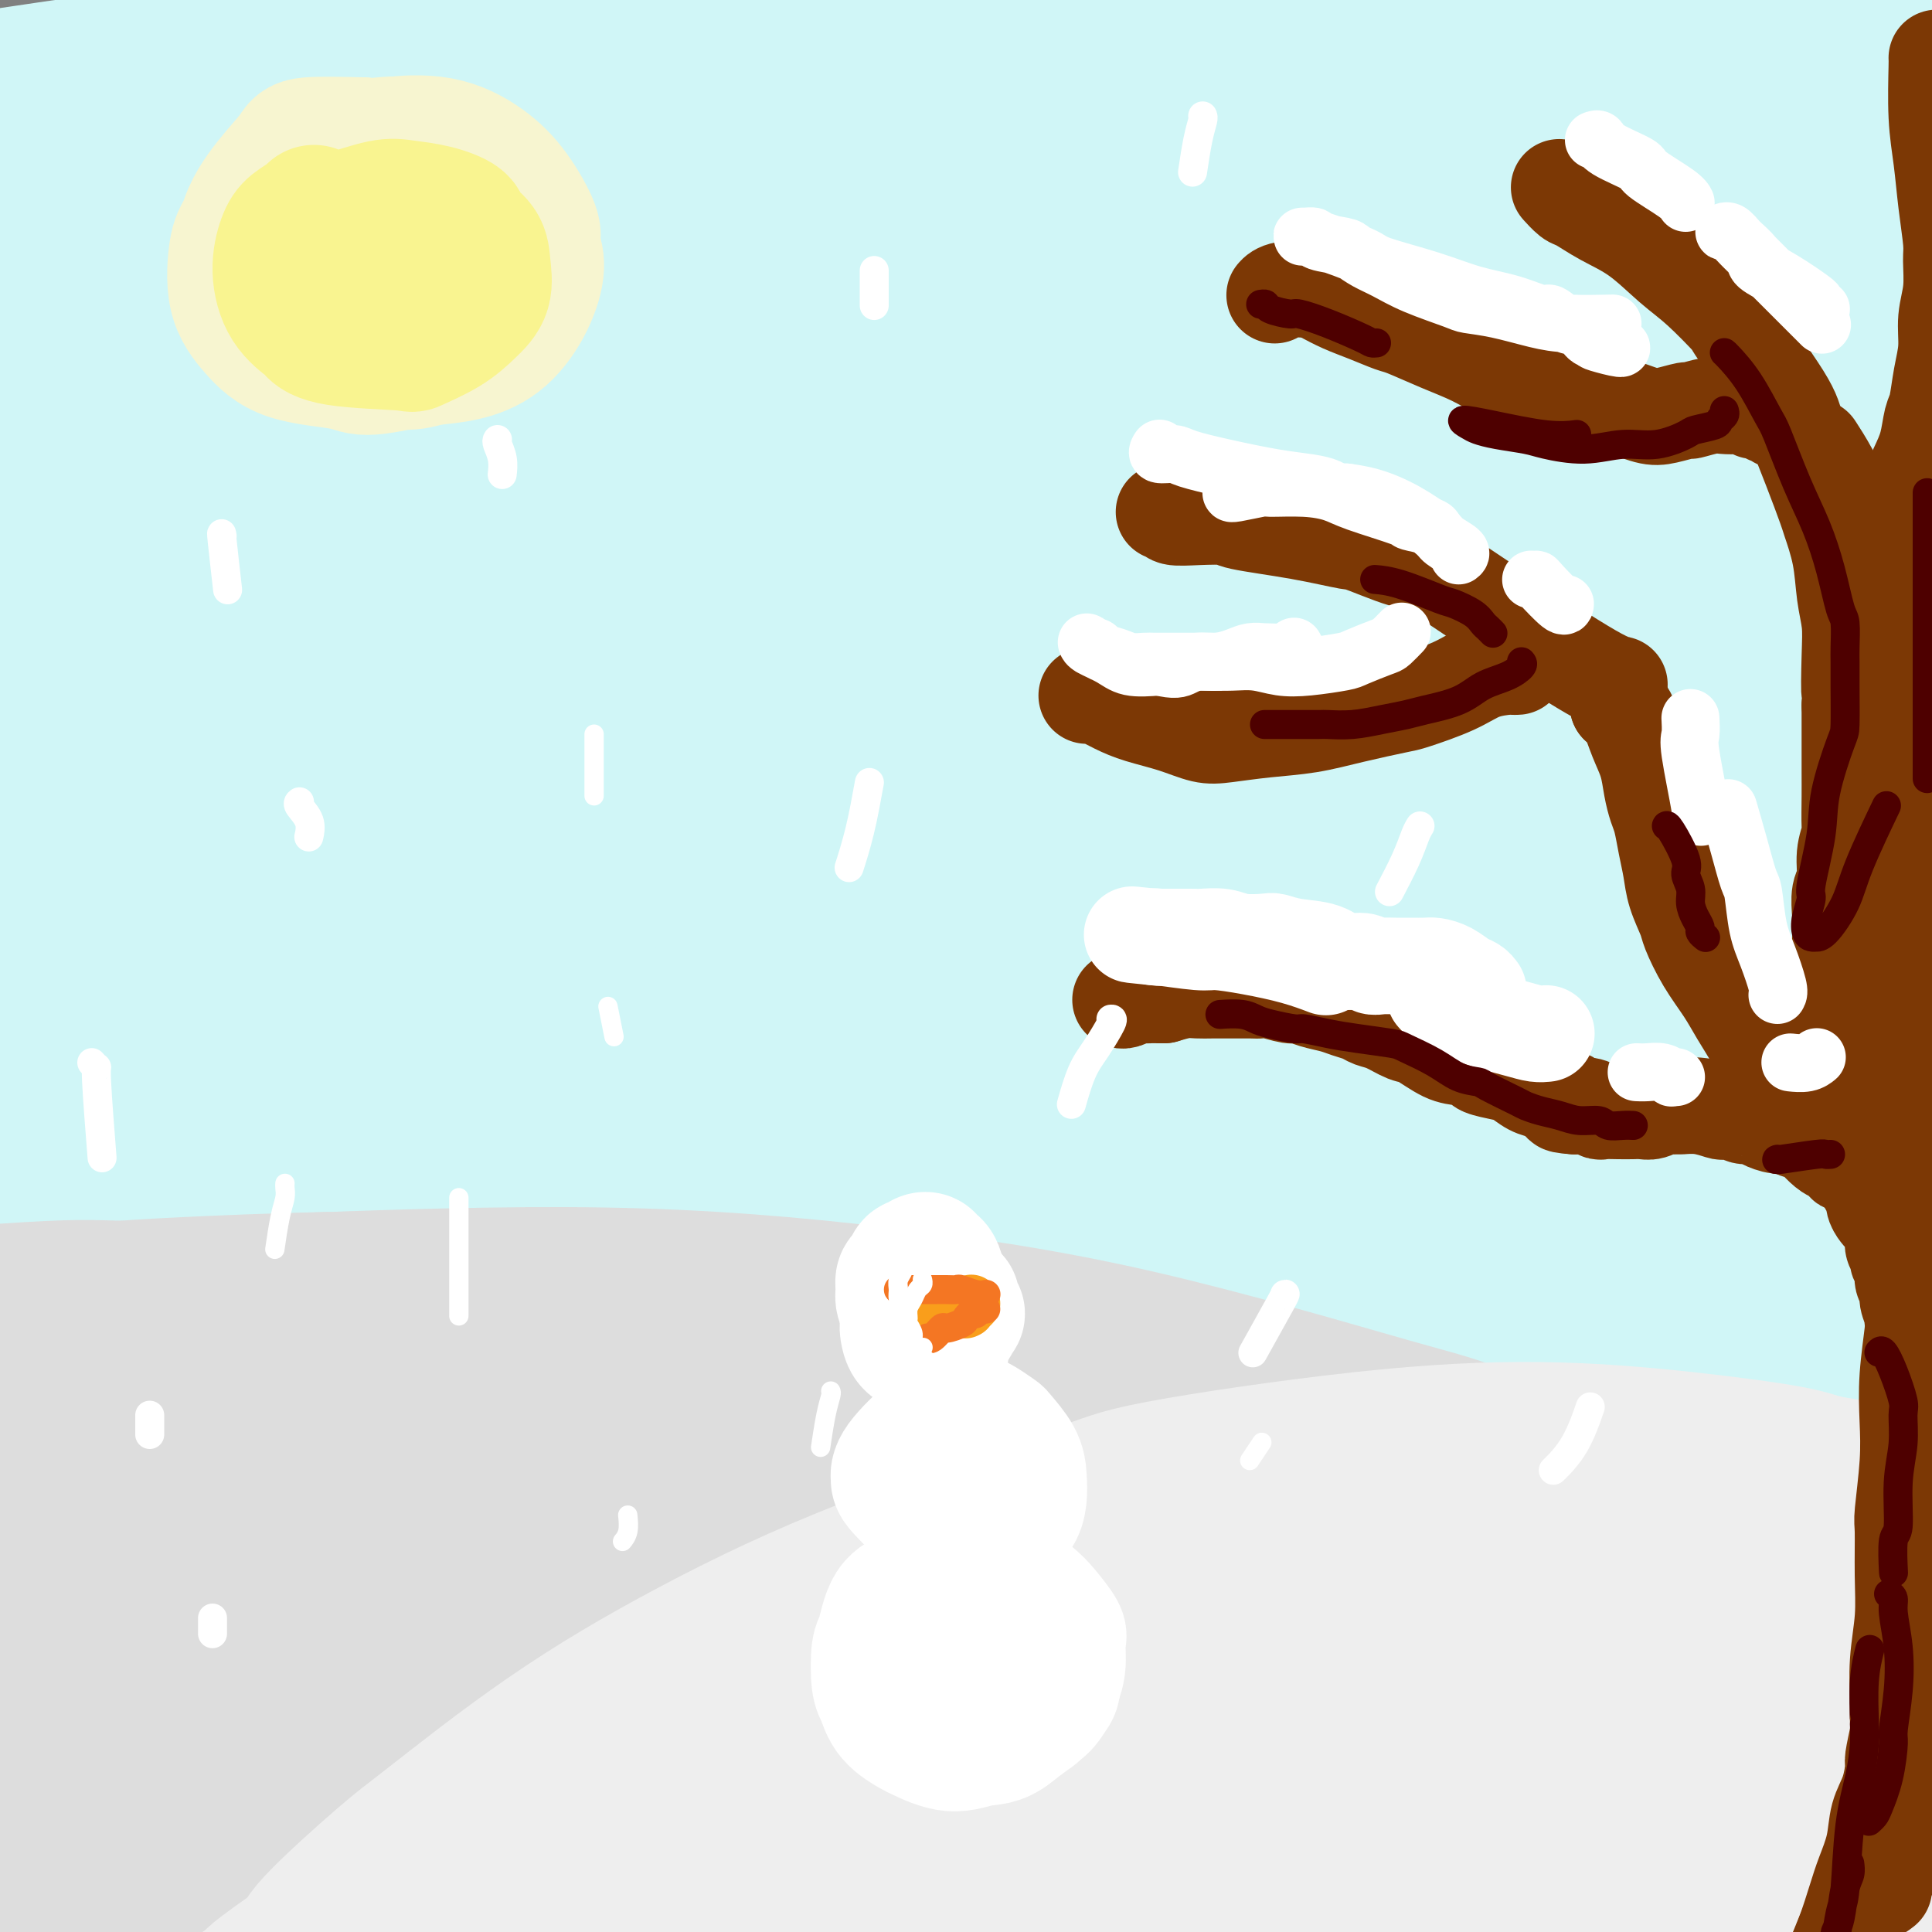 <svg viewBox='0 0 400 400' version='1.1' xmlns='http://www.w3.org/2000/svg' xmlns:xlink='http://www.w3.org/1999/xlink'><rect x="0" y="0" width="400" height="400" fill="#808080" stroke="none"/><g fill='none' stroke='rgb(208,246,247)' stroke-width='28' stroke-linecap='round' stroke-linejoin='round'><path d='M226,24c-0.214,0.272 -0.429,0.544 0,0c0.429,-0.544 1.501,-1.904 1,-3c-0.501,-1.096 -2.573,-1.927 -4,-3c-1.427,-1.073 -2.207,-2.387 -8,-4c-5.793,-1.613 -16.599,-3.526 -28,-5c-11.401,-1.474 -23.396,-2.507 -36,-3c-12.604,-0.493 -25.815,-0.444 -43,0c-17.185,0.444 -38.343,1.282 -50,2c-11.657,0.718 -13.813,1.316 -25,3c-11.187,1.684 -31.404,4.453 -47,7c-15.596,2.547 -26.571,4.872 -34,7c-7.429,2.128 -11.311,4.061 -13,5c-1.689,0.939 -1.184,0.885 -1,1c0.184,0.115 0.046,0.398 9,-1c8.954,-1.398 27.001,-4.479 48,-8c20.999,-3.521 44.951,-7.483 71,-11c26.049,-3.517 54.197,-6.590 87,-9c32.803,-2.410 70.262,-4.158 91,-5c20.738,-0.842 24.755,-0.778 45,0c20.245,0.778 56.717,2.269 85,5c28.283,2.731 48.376,6.701 67,10c18.624,3.299 35.779,5.928 46,8c10.221,2.072 13.509,3.586 15,4c1.491,0.414 1.184,-0.271 2,0c0.816,0.271 2.754,1.497 -5,1c-7.754,-0.497 -25.199,-2.719 -43,-5c-17.801,-2.281 -35.957,-4.622 -62,-7c-26.043,-2.378 -59.973,-4.794 -79,-6c-19.027,-1.206 -23.151,-1.202 -43,-1c-19.849,0.202 -55.425,0.601 -91,1'/><path d='M181,7c-36.711,1.394 -61.487,4.880 -88,9c-26.513,4.120 -54.761,8.874 -80,15c-25.239,6.126 -47.469,13.622 -60,18c-12.531,4.378 -15.364,5.636 -20,8c-4.636,2.364 -11.077,5.835 -15,8c-3.923,2.165 -5.330,3.026 -1,4c4.330,0.974 14.397,2.062 34,0c19.603,-2.062 48.743,-7.275 65,-10c16.257,-2.725 19.633,-2.964 40,-6c20.367,-3.036 57.725,-8.871 92,-13c34.275,-4.129 65.466,-6.551 95,-8c29.534,-1.449 57.410,-1.923 85,-1c27.590,0.923 54.893,3.244 69,4c14.107,0.756 15.017,-0.052 27,2c11.983,2.052 35.039,6.964 43,9c7.961,2.036 0.828,1.196 0,1c-0.828,-0.196 4.649,0.252 -2,1c-6.649,0.748 -25.426,1.795 -36,2c-10.574,0.205 -12.946,-0.433 -28,-1c-15.054,-0.567 -42.789,-1.063 -71,-1c-28.211,0.063 -56.897,0.683 -86,2c-29.103,1.317 -58.623,3.329 -91,8c-32.377,4.671 -67.612,12.000 -87,16c-19.388,4.000 -22.928,4.669 -37,9c-14.072,4.331 -38.677,12.323 -53,18c-14.323,5.677 -18.366,9.039 -22,11c-3.634,1.961 -6.861,2.523 0,3c6.861,0.477 23.808,0.870 34,0c10.192,-0.870 13.629,-3.004 31,-7c17.371,-3.996 48.678,-9.856 79,-16c30.322,-6.144 59.661,-12.572 89,-19'/><path d='M187,73c47.015,-9.924 65.052,-13.735 88,-18c22.948,-4.265 50.806,-8.983 71,-13c20.194,-4.017 32.724,-7.331 38,-9c5.276,-1.669 3.300,-1.692 4,-2c0.700,-0.308 4.077,-0.902 -1,-4c-5.077,-3.098 -18.609,-8.699 -41,-12c-22.391,-3.301 -53.641,-4.302 -71,-5c-17.359,-0.698 -20.826,-1.095 -41,0c-20.174,1.095 -57.055,3.680 -89,7c-31.945,3.320 -58.954,7.376 -83,12c-24.046,4.624 -45.128,9.818 -63,15c-17.872,5.182 -32.534,10.352 -39,13c-6.466,2.648 -4.735,2.775 -8,4c-3.265,1.225 -11.527,3.548 -3,4c8.527,0.452 33.842,-0.967 48,-2c14.158,-1.033 17.159,-1.681 34,-5c16.841,-3.319 47.521,-9.311 81,-14c33.479,-4.689 69.758,-8.077 90,-10c20.242,-1.923 24.448,-2.383 44,-3c19.552,-0.617 54.449,-1.392 81,-1c26.551,0.392 44.756,1.949 57,3c12.244,1.051 18.528,1.594 21,2c2.472,0.406 1.131,0.675 2,1c0.869,0.325 3.946,0.704 -3,0c-6.946,-0.704 -23.916,-2.493 -46,-4c-22.084,-1.507 -49.284,-2.731 -76,-3c-26.716,-0.269 -52.949,0.417 -86,3c-33.051,2.583 -72.921,7.064 -95,10c-22.079,2.936 -26.367,4.329 -46,9c-19.633,4.671 -54.609,12.620 -80,20c-25.391,7.380 -41.195,14.190 -57,21'/><path d='M-82,92c-14.279,6.305 -21.477,11.568 -25,14c-3.523,2.432 -3.370,2.034 -1,4c2.370,1.966 6.959,6.295 22,6c15.041,-0.295 40.534,-5.216 70,-11c29.466,-5.784 62.905,-12.432 99,-19c36.095,-6.568 74.846,-13.057 117,-17c42.154,-3.943 87.713,-5.341 113,-6c25.287,-0.659 30.304,-0.580 50,1c19.696,1.580 54.070,4.662 76,8c21.930,3.338 31.416,6.931 36,9c4.584,2.069 4.267,2.615 5,3c0.733,0.385 2.516,0.608 -5,1c-7.516,0.392 -24.330,0.951 -46,0c-21.670,-0.951 -48.196,-3.413 -77,-5c-28.804,-1.587 -59.887,-2.298 -91,-2c-31.113,0.298 -62.257,1.605 -98,5c-35.743,3.395 -76.086,8.878 -98,12c-21.914,3.122 -25.400,3.883 -42,8c-16.600,4.117 -46.316,11.589 -67,18c-20.684,6.411 -32.337,11.762 -39,15c-6.663,3.238 -8.336,4.362 -10,5c-1.664,0.638 -3.321,0.791 0,2c3.321,1.209 11.618,3.473 28,2c16.382,-1.473 40.849,-6.685 67,-12c26.151,-5.315 53.987,-10.734 90,-17c36.013,-6.266 80.203,-13.378 105,-17c24.797,-3.622 30.203,-3.752 55,-5c24.797,-1.248 68.987,-3.613 105,-4c36.013,-0.387 63.850,1.203 87,3c23.150,1.797 41.614,3.799 51,5c9.386,1.201 9.693,1.600 10,2'/><path d='M505,100c7.675,1.453 -3.637,1.586 -10,2c-6.363,0.414 -7.778,1.111 -26,1c-18.222,-0.111 -53.252,-1.028 -89,-1c-35.748,0.028 -72.216,1.003 -110,3c-37.784,1.997 -76.886,5.017 -118,11c-41.114,5.983 -84.241,14.930 -108,20c-23.759,5.070 -28.150,6.265 -46,12c-17.850,5.735 -49.158,16.011 -70,24c-20.842,7.989 -31.218,13.690 -36,17c-4.782,3.310 -3.972,4.228 -5,5c-1.028,0.772 -3.895,1.398 2,2c5.895,0.602 20.553,1.181 41,-2c20.447,-3.181 46.683,-10.122 77,-17c30.317,-6.878 64.716,-13.692 99,-20c34.284,-6.308 68.453,-12.109 108,-16c39.547,-3.891 84.474,-5.872 109,-7c24.526,-1.128 28.653,-1.403 48,-1c19.347,0.403 53.915,1.484 79,3c25.085,1.516 40.688,3.467 50,5c9.312,1.533 12.331,2.646 13,3c0.669,0.354 -1.014,-0.053 -2,0c-0.986,0.053 -1.274,0.564 -15,0c-13.726,-0.564 -40.891,-2.204 -68,-4c-27.109,-1.796 -54.163,-3.748 -91,-4c-36.837,-0.252 -83.458,1.195 -109,2c-25.542,0.805 -30.005,0.966 -54,4c-23.995,3.034 -67.524,8.940 -103,15c-35.476,6.060 -62.901,12.274 -87,19c-24.099,6.726 -44.873,13.965 -59,20c-14.127,6.035 -21.608,10.867 -25,13c-3.392,2.133 -2.696,1.566 -2,1'/><path d='M-102,210c-4.796,2.908 -3.287,3.180 7,2c10.287,-1.180 29.353,-3.810 53,-8c23.647,-4.190 51.875,-9.940 82,-16c30.125,-6.060 62.146,-12.431 103,-18c40.854,-5.569 90.540,-10.336 118,-13c27.460,-2.664 32.694,-3.226 56,-4c23.306,-0.774 64.683,-1.762 97,-1c32.317,0.762 55.573,3.272 71,5c15.427,1.728 23.024,2.674 26,3c2.976,0.326 1.332,0.033 1,0c-0.332,-0.033 0.648,0.193 -11,-2c-11.648,-2.193 -35.924,-6.806 -63,-11c-27.076,-4.194 -56.954,-7.970 -90,-11c-33.046,-3.030 -69.261,-5.313 -104,-7c-34.739,-1.687 -68.001,-2.778 -104,-2c-35.999,0.778 -74.734,3.424 -95,5c-20.266,1.576 -22.064,2.082 -35,4c-12.936,1.918 -37.011,5.249 -49,7c-11.989,1.751 -11.892,1.923 -11,2c0.892,0.077 2.579,0.060 5,0c2.421,-0.060 5.577,-0.163 22,-3c16.423,-2.837 46.112,-8.407 77,-13c30.888,-4.593 62.975,-8.210 96,-11c33.025,-2.790 66.986,-4.752 104,-5c37.014,-0.248 77.079,1.217 99,2c21.921,0.783 25.697,0.884 42,3c16.303,2.116 45.134,6.247 60,9c14.866,2.753 15.768,4.130 18,5c2.232,0.870 5.793,1.234 -2,1c-7.793,-0.234 -26.941,-1.067 -42,-2c-15.059,-0.933 -26.030,-1.967 -37,-3'/><path d='M392,128c-28.048,-1.624 -57.667,-3.684 -92,-3c-34.333,0.684 -73.379,4.114 -111,9c-37.621,4.886 -73.817,11.230 -111,20c-37.183,8.770 -75.354,19.966 -96,26c-20.646,6.034 -23.768,6.905 -36,12c-12.232,5.095 -33.576,14.414 -44,19c-10.424,4.586 -9.929,4.438 -7,6c2.929,1.562 8.294,4.833 29,2c20.706,-2.833 56.755,-11.770 77,-17c20.245,-5.230 24.686,-6.754 49,-12c24.314,-5.246 68.502,-14.213 109,-21c40.498,-6.787 77.307,-11.393 114,-14c36.693,-2.607 73.270,-3.215 103,-2c29.730,1.215 52.614,4.252 67,7c14.386,2.748 20.273,5.206 23,6c2.727,0.794 2.295,-0.078 1,1c-1.295,1.078 -3.454,4.104 -20,5c-16.546,0.896 -47.479,-0.340 -65,-1c-17.521,-0.660 -21.632,-0.746 -43,0c-21.368,0.746 -59.995,2.324 -96,5c-36.005,2.676 -69.388,6.451 -102,12c-32.612,5.549 -64.452,12.871 -91,20c-26.548,7.129 -47.804,14.065 -63,20c-15.196,5.935 -24.331,10.868 -28,13c-3.669,2.132 -1.870,1.463 -2,2c-0.130,0.537 -2.187,2.282 8,2c10.187,-0.282 32.619,-2.589 59,-8c26.381,-5.411 56.710,-13.925 94,-21c37.290,-7.075 81.540,-12.713 107,-16c25.460,-3.287 32.132,-4.225 53,-5c20.868,-0.775 55.934,-1.388 91,-2'/><path d='M369,193c34.303,-0.037 48.062,3.369 57,5c8.938,1.631 13.057,1.486 13,2c-0.057,0.514 -4.290,1.687 -8,2c-3.710,0.313 -6.896,-0.232 -24,-1c-17.104,-0.768 -48.125,-1.757 -79,-2c-30.875,-0.243 -61.602,0.259 -94,2c-32.398,1.741 -66.465,4.719 -102,10c-35.535,5.281 -72.539,12.863 -93,17c-20.461,4.137 -24.380,4.829 -39,9c-14.620,4.171 -39.941,11.821 -52,16c-12.059,4.179 -10.858,4.888 -11,6c-0.142,1.112 -1.629,2.628 11,2c12.629,-0.628 39.374,-3.399 68,-8c28.626,-4.601 59.132,-11.032 99,-17c39.868,-5.968 89.098,-11.472 116,-14c26.902,-2.528 31.476,-2.078 55,-2c23.524,0.078 65.999,-0.216 97,2c31.001,2.216 50.526,6.940 61,10c10.474,3.060 11.895,4.455 14,5c2.105,0.545 4.895,0.240 0,1c-4.895,0.760 -17.474,2.585 -38,3c-20.526,0.415 -48.999,-0.579 -79,-1c-30.001,-0.421 -61.531,-0.268 -99,1c-37.469,1.268 -80.878,3.650 -105,5c-24.122,1.350 -28.958,1.667 -50,5c-21.042,3.333 -58.291,9.682 -84,15c-25.709,5.318 -39.878,9.605 -48,12c-8.122,2.395 -10.198,2.900 -8,3c2.198,0.100 8.669,-0.204 15,-1c6.331,-0.796 12.523,-2.085 33,-6c20.477,-3.915 55.238,-10.458 90,-17'/><path d='M85,257c40.739,-6.829 73.588,-11.901 113,-15c39.412,-3.099 85.389,-4.225 111,-5c25.611,-0.775 30.856,-1.198 51,0c20.144,1.198 55.188,4.016 76,6c20.812,1.984 27.393,3.133 32,4c4.607,0.867 7.242,1.454 0,1c-7.242,-0.454 -24.360,-1.947 -36,-3c-11.640,-1.053 -17.803,-1.667 -40,-3c-22.197,-1.333 -60.429,-3.384 -99,-3c-38.571,0.384 -77.481,3.205 -115,7c-37.519,3.795 -73.645,8.564 -109,16c-35.355,7.436 -69.937,17.537 -88,23c-18.063,5.463 -19.606,6.286 -29,11c-9.394,4.714 -26.639,13.320 -27,18c-0.361,4.680 16.163,5.435 25,6c8.837,0.565 9.989,0.940 33,-3c23.011,-3.940 67.883,-12.194 93,-17c25.117,-4.806 30.479,-6.162 57,-10c26.521,-3.838 74.200,-10.158 116,-14c41.800,-3.842 77.720,-5.208 110,-5c32.280,0.208 60.920,1.989 81,4c20.080,2.011 31.601,4.254 36,5c4.399,0.746 1.675,-0.003 1,0c-0.675,0.003 0.697,0.759 -12,0c-12.697,-0.759 -39.465,-3.032 -68,-5c-28.535,-1.968 -58.838,-3.631 -97,-3c-38.162,0.631 -84.184,3.556 -110,5c-25.816,1.444 -31.425,1.408 -56,5c-24.575,3.592 -68.116,10.813 -100,17c-31.884,6.187 -52.110,11.339 -65,15c-12.890,3.661 -18.445,5.830 -24,8'/><path d='M-55,322c-18.553,4.797 -20.437,5.291 1,2c21.437,-3.291 66.195,-10.365 94,-15c27.805,-4.635 38.657,-6.831 51,-9c12.343,-2.169 26.178,-4.313 54,-8c27.822,-3.687 69.631,-8.919 112,-12c42.369,-3.081 85.299,-4.011 109,-4c23.701,0.011 28.174,0.961 46,2c17.826,1.039 49.006,2.165 64,3c14.994,0.835 13.801,1.378 17,2c3.199,0.622 10.791,1.322 -5,0c-15.791,-1.322 -54.964,-4.666 -62,-7c-7.036,-2.334 18.065,-3.657 -45,-4c-63.065,-0.343 -214.297,0.295 -278,1c-63.703,0.705 -39.876,1.479 -48,5c-8.124,3.521 -48.200,9.791 -67,13c-18.800,3.209 -16.323,3.358 -18,4c-1.677,0.642 -7.508,1.779 -7,3c0.508,1.221 7.354,2.528 26,1c18.646,-1.528 49.091,-5.891 88,-10c38.909,-4.109 86.281,-7.963 113,-10c26.719,-2.037 32.784,-2.256 60,-3c27.216,-0.744 75.582,-2.012 113,-1c37.418,1.012 63.889,4.305 81,7c17.111,2.695 24.861,4.794 27,6c2.139,1.206 -1.332,1.519 -3,2c-1.668,0.481 -1.533,1.129 -17,0c-15.467,-1.129 -46.538,-4.035 -79,-7c-32.462,-2.965 -66.317,-5.991 -101,-8c-34.683,-2.009 -70.195,-3.003 -103,-3c-32.805,0.003 -62.902,1.001 -93,2'/><path d='M75,274c-36.001,-0.095 -28.002,0.167 -35,1c-6.998,0.833 -28.991,2.236 -39,3c-10.009,0.764 -8.033,0.891 -5,0c3.033,-0.891 7.122,-2.798 29,-7c21.878,-4.202 61.546,-10.699 84,-14c22.454,-3.301 27.696,-3.407 52,-5c24.304,-1.593 67.672,-4.673 105,-6c37.328,-1.327 68.616,-0.902 95,1c26.384,1.902 47.864,5.279 59,7c11.136,1.721 11.928,1.785 13,2c1.072,0.215 2.424,0.582 0,1c-2.424,0.418 -8.625,0.886 -32,1c-23.375,0.114 -63.926,-0.127 -81,-1c-17.074,-0.873 -10.671,-2.379 -48,0c-37.329,2.379 -118.389,8.644 -156,12c-37.611,3.356 -31.771,3.802 -48,8c-16.229,4.198 -54.525,12.147 -76,18c-21.475,5.853 -26.128,9.611 -31,12c-4.872,2.389 -9.964,3.408 -1,5c8.964,1.592 31.983,3.756 46,4c14.017,0.244 19.031,-1.433 43,-5c23.969,-3.567 66.891,-9.023 108,-13c41.109,-3.977 80.403,-6.475 118,-8c37.597,-1.525 73.497,-2.078 101,-1c27.503,1.078 46.609,3.789 55,5c8.391,1.211 6.068,0.924 7,1c0.932,0.076 5.120,0.515 -4,1c-9.120,0.485 -31.548,1.017 -60,1c-28.452,-0.017 -62.929,-0.581 -99,0c-36.071,0.581 -73.734,2.309 -110,6c-36.266,3.691 -71.133,9.346 -106,15'/><path d='M59,318c-21.965,2.913 -23.876,2.695 -44,9c-20.124,6.305 -58.460,19.131 -73,24c-14.540,4.869 -5.284,1.779 -3,2c2.284,0.221 -2.405,3.753 15,3c17.405,-0.753 56.906,-5.789 79,-9c22.094,-3.211 26.783,-4.596 53,-8c26.217,-3.404 73.961,-8.827 118,-12c44.039,-3.173 84.371,-4.098 119,-4c34.629,0.098 63.553,1.218 83,3c19.447,1.782 29.415,4.226 33,5c3.585,0.774 0.785,-0.123 0,0c-0.785,0.123 0.445,1.265 -12,1c-12.445,-0.265 -38.565,-1.937 -70,-2c-31.435,-0.063 -68.184,1.483 -97,2c-28.816,0.517 -49.697,0.003 -106,9c-56.303,8.997 -148.027,27.503 -185,35c-36.973,7.497 -19.193,3.985 -9,3c10.193,-0.985 12.801,0.555 18,1c5.199,0.445 12.990,-0.207 35,-4c22.010,-3.793 58.238,-10.728 95,-16c36.762,-5.272 74.059,-8.880 110,-12c35.941,-3.120 70.528,-5.750 109,-6c38.472,-0.250 80.829,1.882 99,3c18.171,1.118 12.156,1.222 9,2c-3.156,0.778 -3.454,2.229 -17,3c-13.546,0.771 -40.339,0.861 -75,2c-34.661,1.139 -77.189,3.325 -105,5c-27.811,1.675 -40.906,2.837 -54,4'/><path d='M184,361c-58.589,4.345 -79.560,8.208 -105,13c-25.440,4.792 -55.348,10.511 -74,15c-18.652,4.489 -26.046,7.746 -29,9c-2.954,1.254 -1.466,0.505 0,1c1.466,0.495 2.911,2.235 21,1c18.089,-1.235 52.824,-5.444 88,-10c35.176,-4.556 70.795,-9.459 111,-12c40.205,-2.541 84.996,-2.718 110,-3c25.004,-0.282 30.221,-0.668 45,0c14.779,0.668 39.122,2.389 50,3c10.878,0.611 8.293,0.113 5,0c-3.293,-0.113 -7.292,0.160 -31,0c-23.708,-0.160 -67.124,-0.751 -91,-1c-23.876,-0.249 -28.211,-0.155 -54,1c-25.789,1.155 -73.033,3.371 -114,7c-40.967,3.629 -75.658,8.672 -104,14c-28.342,5.328 -50.337,10.940 -61,14c-10.663,3.060 -9.994,3.566 -12,4c-2.006,0.434 -6.685,0.794 0,1c6.685,0.206 24.736,0.258 53,-3c28.264,-3.258 66.743,-9.827 106,-15c39.257,-5.173 79.292,-8.952 122,-11c42.708,-2.048 88.089,-2.365 113,-2c24.911,0.365 29.350,1.412 44,3c14.650,1.588 39.510,3.719 51,5c11.490,1.281 9.611,1.714 6,2c-3.611,0.286 -8.954,0.425 -31,0c-22.046,-0.425 -60.796,-1.413 -82,-2c-21.204,-0.587 -24.863,-0.773 -47,0c-22.137,0.773 -62.754,2.507 -95,5c-32.246,2.493 -56.123,5.747 -80,9'/><path d='M99,409c-22.809,3.486 -39.831,7.702 -48,10c-8.169,2.298 -7.486,2.680 -9,3c-1.514,0.320 -5.224,0.579 2,1c7.224,0.421 25.382,1.006 51,-1c25.618,-2.006 58.695,-6.601 92,-10c33.305,-3.399 66.837,-5.603 104,-7c37.163,-1.397 77.957,-1.988 100,-2c22.043,-0.012 25.335,0.555 39,2c13.665,1.445 37.702,3.768 49,5c11.298,1.232 9.856,1.373 9,2c-0.856,0.627 -1.128,1.741 -11,2c-9.872,0.259 -29.346,-0.335 -63,-2c-33.654,-1.665 -81.489,-4.400 -135,-3c-53.511,1.400 -112.699,6.934 -141,9c-28.301,2.066 -25.717,0.664 -37,4c-11.283,3.336 -36.435,11.411 -34,13c2.435,1.589 32.456,-3.310 84,-7c51.544,-3.690 124.612,-6.173 160,-7c35.388,-0.827 33.097,0.003 52,1c18.903,0.997 58.999,2.162 88,5c29.001,2.838 46.908,7.348 54,9c7.092,1.652 3.371,0.445 2,0c-1.371,-0.445 -0.392,-0.127 0,0c0.392,0.127 0.196,0.064 0,0'/></g>
<g fill='none' stroke='rgb(221,221,221)' stroke-width='28' stroke-linecap='round' stroke-linejoin='round'><path d='M165,289c0.578,-0.180 1.157,-0.360 0,-1c-1.157,-0.640 -4.048,-1.739 -8,-3c-3.952,-1.261 -8.964,-2.684 -16,-4c-7.036,-1.316 -16.095,-2.524 -21,-3c-4.905,-0.476 -5.655,-0.220 -12,0c-6.345,0.220 -18.283,0.402 -29,1c-10.717,0.598 -20.211,1.610 -30,3c-9.789,1.390 -19.871,3.156 -31,6c-11.129,2.844 -23.304,6.765 -30,9c-6.696,2.235 -7.911,2.783 -13,5c-5.089,2.217 -14.050,6.103 -21,9c-6.950,2.897 -11.890,4.805 -17,7c-5.110,2.195 -10.392,4.678 -13,6c-2.608,1.322 -2.542,1.481 -4,2c-1.458,0.519 -4.440,1.396 -6,2c-1.560,0.604 -1.697,0.935 -2,1c-0.303,0.065 -0.772,-0.138 -1,0c-0.228,0.138 -0.214,0.615 1,0c1.214,-0.615 3.629,-2.322 6,-4c2.371,-1.678 4.699,-3.329 10,-6c5.301,-2.671 13.576,-6.364 23,-10c9.424,-3.636 19.998,-7.215 30,-10c10.002,-2.785 19.431,-4.776 32,-7c12.569,-2.224 28.276,-4.680 37,-6c8.724,-1.320 10.465,-1.505 20,-2c9.535,-0.495 26.864,-1.301 42,-1c15.136,0.301 28.078,1.710 41,3c12.922,1.290 25.825,2.463 39,5c13.175,2.537 26.621,6.439 35,9c8.379,2.561 11.689,3.780 15,5'/><path d='M242,305c13.330,4.528 21.655,8.849 30,13c8.345,4.151 16.710,8.134 24,12c7.290,3.866 13.503,7.616 20,12c6.497,4.384 13.277,9.403 17,12c3.723,2.597 4.389,2.770 7,5c2.611,2.230 7.166,6.515 11,10c3.834,3.485 6.946,6.171 9,8c2.054,1.829 3.048,2.802 4,4c0.952,1.198 1.862,2.621 2,3c0.138,0.379 -0.495,-0.286 0,0c0.495,0.286 2.118,1.522 0,0c-2.118,-1.522 -7.975,-5.802 -16,-11c-8.025,-5.198 -18.216,-11.313 -31,-18c-12.784,-6.687 -28.159,-13.945 -37,-18c-8.841,-4.055 -11.147,-4.906 -22,-9c-10.853,-4.094 -30.252,-11.431 -49,-17c-18.748,-5.569 -36.845,-9.369 -57,-13c-20.155,-3.631 -42.368,-7.092 -55,-9c-12.632,-1.908 -15.681,-2.262 -28,-3c-12.319,-0.738 -33.906,-1.860 -52,-2c-18.094,-0.140 -32.694,0.701 -47,2c-14.306,1.299 -28.319,3.056 -40,5c-11.681,1.944 -21.030,4.076 -26,5c-4.970,0.924 -5.562,0.639 -8,1c-2.438,0.361 -6.720,1.367 -9,2c-2.280,0.633 -2.556,0.893 -3,1c-0.444,0.107 -1.057,0.059 -1,0c0.057,-0.059 0.785,-0.131 1,0c0.215,0.131 -0.081,0.466 3,0c3.081,-0.466 9.541,-1.733 16,-3'/><path d='M-95,297c7.456,-1.308 16.595,-3.079 26,-5c9.405,-1.921 19.074,-3.992 33,-6c13.926,-2.008 32.108,-3.953 42,-5c9.892,-1.047 11.492,-1.197 22,-2c10.508,-0.803 29.923,-2.259 47,-3c17.077,-0.741 31.817,-0.767 47,0c15.183,0.767 30.808,2.328 48,5c17.192,2.672 35.949,6.454 46,9c10.051,2.546 11.394,3.855 21,7c9.606,3.145 27.473,8.127 42,14c14.527,5.873 25.714,12.636 37,19c11.286,6.364 22.669,12.328 34,19c11.331,6.672 22.608,14.052 29,18c6.392,3.948 7.899,4.463 13,8c5.101,3.537 13.797,10.096 20,15c6.203,4.904 9.911,8.154 13,11c3.089,2.846 5.557,5.287 7,7c1.443,1.713 1.861,2.697 2,3c0.139,0.303 0.000,-0.077 0,0c-0.000,0.077 0.139,0.610 -1,0c-1.139,-0.610 -3.556,-2.364 -10,-7c-6.444,-4.636 -16.916,-12.155 -30,-21c-13.084,-8.845 -28.781,-19.015 -38,-25c-9.219,-5.985 -11.959,-7.785 -24,-14c-12.041,-6.215 -33.383,-16.845 -54,-26c-20.617,-9.155 -40.508,-16.834 -61,-23c-20.492,-6.166 -41.585,-10.818 -62,-15c-20.415,-4.182 -40.153,-7.894 -62,-10c-21.847,-2.106 -45.805,-2.605 -59,-3c-13.195,-0.395 -15.627,-0.684 -27,0c-11.373,0.684 -31.686,2.342 -52,4'/><path d='M-46,271c-16.062,1.914 -30.216,4.698 -42,7c-11.784,2.302 -21.198,4.122 -26,5c-4.802,0.878 -4.993,0.813 -8,2c-3.007,1.187 -8.831,3.626 -12,5c-3.169,1.374 -3.683,1.684 -4,2c-0.317,0.316 -0.437,0.640 0,1c0.437,0.360 1.432,0.756 2,1c0.568,0.244 0.708,0.335 6,0c5.292,-0.335 15.736,-1.097 27,-3c11.264,-1.903 23.347,-4.947 37,-8c13.653,-3.053 28.875,-6.115 48,-9c19.125,-2.885 42.152,-5.593 55,-7c12.848,-1.407 15.518,-1.512 29,-2c13.482,-0.488 37.777,-1.359 59,-1c21.223,0.359 39.374,1.949 57,4c17.626,2.051 34.727,4.562 54,9c19.273,4.438 40.718,10.801 52,14c11.282,3.199 12.402,3.232 22,7c9.598,3.768 27.675,11.272 42,18c14.325,6.728 24.898,12.682 35,19c10.102,6.318 19.735,13.000 29,20c9.265,7.000 18.164,14.317 23,18c4.836,3.683 5.610,3.731 9,7c3.390,3.269 9.397,9.761 13,14c3.603,4.239 4.803,6.227 6,8c1.197,1.773 2.393,3.331 3,4c0.607,0.669 0.627,0.447 0,0c-0.627,-0.447 -1.899,-1.120 -2,-1c-0.101,0.120 0.971,1.034 -4,-3c-4.971,-4.034 -15.986,-13.017 -27,-22'/><path d='M437,380c-11.263,-8.520 -22.919,-16.821 -40,-27c-17.081,-10.179 -39.587,-22.235 -52,-29c-12.413,-6.765 -14.732,-8.237 -30,-14c-15.268,-5.763 -43.485,-15.816 -69,-23c-25.515,-7.184 -48.328,-11.498 -71,-15c-22.672,-3.502 -45.203,-6.191 -70,-7c-24.797,-0.809 -51.859,0.261 -67,1c-15.141,0.739 -18.361,1.147 -32,3c-13.639,1.853 -37.695,5.151 -57,9c-19.305,3.849 -33.857,8.251 -47,12c-13.143,3.749 -24.876,6.847 -33,9c-8.124,2.153 -12.639,3.362 -15,4c-2.361,0.638 -2.569,0.704 -3,1c-0.431,0.296 -1.084,0.821 -2,1c-0.916,0.179 -2.095,0.012 0,0c2.095,-0.012 7.465,0.131 17,-2c9.535,-2.131 23.236,-6.536 31,-9c7.764,-2.464 9.589,-2.987 19,-5c9.411,-2.013 26.406,-5.518 44,-8c17.594,-2.482 35.787,-3.943 54,-5c18.213,-1.057 36.447,-1.710 59,-1c22.553,0.710 49.424,2.784 64,4c14.576,1.216 16.855,1.573 31,4c14.145,2.427 40.154,6.922 62,12c21.846,5.078 39.528,10.737 58,17c18.472,6.263 37.735,13.129 56,21c18.265,7.871 35.532,16.747 45,22c9.468,5.253 11.136,6.882 19,12c7.864,5.118 21.925,13.724 32,21c10.075,7.276 16.164,13.222 21,18c4.836,4.778 8.418,8.389 12,12'/><path d='M473,418c5.946,5.735 4.312,5.072 4,5c-0.312,-0.072 0.699,0.449 1,1c0.301,0.551 -0.107,1.134 -2,1c-1.893,-0.134 -5.270,-0.985 -13,-6c-7.730,-5.015 -19.812,-14.192 -33,-23c-13.188,-8.808 -27.481,-17.245 -49,-28c-21.519,-10.755 -50.265,-23.827 -66,-31c-15.735,-7.173 -18.460,-8.445 -36,-14c-17.540,-5.555 -49.894,-15.391 -78,-22c-28.106,-6.609 -51.964,-9.991 -80,-11c-28.036,-1.009 -60.249,0.355 -78,1c-17.751,0.645 -21.040,0.572 -36,3c-14.960,2.428 -41.591,7.356 -62,12c-20.409,4.644 -34.595,9.005 -46,13c-11.405,3.995 -20.028,7.623 -25,10c-4.972,2.377 -6.295,3.503 -7,4c-0.705,0.497 -0.794,0.364 0,1c0.794,0.636 2.470,2.042 13,2c10.530,-0.042 29.913,-1.533 51,-4c21.087,-2.467 43.876,-5.912 74,-8c30.124,-2.088 67.582,-2.819 88,-3c20.418,-0.181 23.797,0.189 44,2c20.203,1.811 57.231,5.064 87,9c29.769,3.936 52.280,8.555 74,14c21.720,5.445 42.648,11.716 63,19c20.352,7.284 40.127,15.581 51,20c10.873,4.419 12.844,4.960 20,9c7.156,4.040 19.495,11.578 27,16c7.505,4.422 10.174,5.729 12,7c1.826,1.271 2.807,2.506 3,3c0.193,0.494 -0.404,0.247 -1,0'/><path d='M473,420c7.512,4.631 5.792,3.208 -3,-1c-8.792,-4.208 -24.655,-11.202 -31,-14c-6.345,-2.798 -3.173,-1.399 0,0'/><path d='M265,327c-0.557,-0.324 -1.114,-0.647 -8,-3c-6.886,-2.353 -20.100,-6.734 -34,-10c-13.900,-3.266 -28.488,-5.417 -48,-7c-19.512,-1.583 -43.950,-2.600 -58,-3c-14.050,-0.400 -17.711,-0.185 -32,1c-14.289,1.185 -39.205,3.339 -60,6c-20.795,2.661 -37.470,5.829 -50,8c-12.530,2.171 -20.917,3.346 -25,4c-4.083,0.654 -3.864,0.786 -4,1c-0.136,0.214 -0.626,0.508 7,0c7.626,-0.508 23.370,-1.820 43,-3c19.630,-1.180 43.147,-2.230 68,-2c24.853,0.230 51.042,1.741 77,4c25.958,2.259 51.687,5.268 79,10c27.313,4.732 56.212,11.187 72,15c15.788,3.813 18.464,4.982 31,9c12.536,4.018 34.932,10.883 50,16c15.068,5.117 22.808,8.484 28,11c5.192,2.516 7.837,4.179 9,5c1.163,0.821 0.843,0.799 1,1c0.157,0.201 0.791,0.627 -3,0c-3.791,-0.627 -12.007,-2.305 -35,-9c-22.993,-6.695 -60.764,-18.406 -90,-26c-29.236,-7.594 -49.936,-11.072 -75,-15c-25.064,-3.928 -54.491,-8.307 -81,-11c-26.509,-2.693 -50.101,-3.699 -72,-4c-21.899,-0.301 -42.107,0.105 -57,1c-14.893,0.895 -24.471,2.279 -29,3c-4.529,0.721 -4.008,0.777 -3,1c1.008,0.223 2.504,0.611 4,1'/><path d='M-30,331c7.759,0.861 25.156,2.514 47,4c21.844,1.486 48.137,2.807 76,5c27.863,2.193 57.298,5.260 85,9c27.702,3.740 53.673,8.154 77,13c23.327,4.846 44.012,10.125 61,15c16.988,4.875 30.280,9.347 37,12c6.720,2.653 6.870,3.487 7,4c0.130,0.513 0.242,0.706 -3,0c-3.242,-0.706 -9.836,-2.312 -16,-4c-6.164,-1.688 -11.898,-3.458 -29,-7c-17.102,-3.542 -45.571,-8.858 -75,-13c-29.429,-4.142 -59.818,-7.112 -90,-9c-30.182,-1.888 -60.157,-2.693 -90,-2c-29.843,0.693 -59.553,2.884 -75,4c-15.447,1.116 -16.631,1.156 -25,2c-8.369,0.844 -23.922,2.492 -19,4c4.922,1.508 30.318,2.876 58,3c27.682,0.124 57.651,-0.994 96,-1c38.349,-0.006 85.077,1.102 111,2c25.923,0.898 31.041,1.586 53,4c21.959,2.414 60.758,6.552 90,11c29.242,4.448 48.927,9.204 60,12c11.073,2.796 13.534,3.631 15,4c1.466,0.369 1.938,0.273 0,0c-1.938,-0.273 -6.285,-0.723 -23,-3c-16.715,-2.277 -45.799,-6.381 -75,-10c-29.201,-3.619 -58.518,-6.754 -94,-8c-35.482,-1.246 -77.130,-0.605 -101,0c-23.870,0.605 -29.963,1.173 -48,3c-18.037,1.827 -48.019,4.914 -78,8'/><path d='M2,393c-26.317,2.992 -29.108,4.972 -33,6c-3.892,1.028 -8.883,1.104 -3,2c5.883,0.896 22.641,2.612 34,3c11.359,0.388 17.321,-0.551 39,-2c21.679,-1.449 59.076,-3.408 95,-5c35.924,-1.592 70.373,-2.816 102,-3c31.627,-0.184 60.430,0.671 84,2c23.570,1.329 41.906,3.131 51,4c9.094,0.869 8.945,0.805 10,1c1.055,0.195 3.316,0.651 1,1c-2.316,0.349 -9.207,0.592 -26,0c-16.793,-0.592 -43.488,-2.020 -70,-3c-26.512,-0.980 -52.842,-1.511 -82,-1c-29.158,0.511 -61.145,2.066 -78,3c-16.855,0.934 -18.577,1.249 -31,3c-12.423,1.751 -35.547,4.938 -44,6c-8.453,1.062 -2.234,-0.001 -1,0c1.234,0.001 -2.517,1.065 12,1c14.517,-0.065 47.303,-1.261 66,-2c18.697,-0.739 23.306,-1.022 43,-2c19.694,-0.978 54.472,-2.651 87,-3c32.528,-0.349 62.805,0.624 79,1c16.195,0.376 18.308,0.153 29,1c10.692,0.847 29.965,2.763 40,4c10.035,1.237 10.834,1.796 11,2c0.166,0.204 -0.302,0.055 -1,0c-0.698,-0.055 -1.628,-0.016 -2,0c-0.372,0.016 -0.186,0.008 0,0'/></g>
<g fill='none' stroke='rgb(238,238,238)' stroke-width='28' stroke-linecap='round' stroke-linejoin='round'><path d='M62,403c0.043,0.206 0.086,0.412 0,0c-0.086,-0.412 -0.299,-1.442 3,-5c3.299,-3.558 10.112,-9.645 14,-13c3.888,-3.355 4.850,-3.980 10,-8c5.150,-4.020 14.487,-11.437 24,-18c9.513,-6.563 19.201,-12.272 30,-18c10.799,-5.728 22.708,-11.473 37,-17c14.292,-5.527 30.967,-10.835 40,-14c9.033,-3.165 10.423,-4.187 20,-6c9.577,-1.813 27.341,-4.417 42,-6c14.659,-1.583 26.215,-2.145 37,-2c10.785,0.145 20.801,0.998 30,2c9.199,1.002 17.583,2.153 22,3c4.417,0.847 4.867,1.390 8,2c3.133,0.610 8.947,1.286 13,2c4.053,0.714 6.343,1.467 8,2c1.657,0.533 2.681,0.845 3,1c0.319,0.155 -0.067,0.151 0,0c0.067,-0.151 0.586,-0.450 -1,-1c-1.586,-0.550 -5.278,-1.351 -9,-2c-3.722,-0.649 -7.474,-1.148 -16,-2c-8.526,-0.852 -21.827,-2.059 -37,-2c-15.173,0.059 -32.218,1.382 -42,2c-9.782,0.618 -12.301,0.531 -23,2c-10.699,1.469 -29.580,4.493 -46,9c-16.420,4.507 -30.381,10.498 -46,17c-15.619,6.502 -32.898,13.516 -47,21c-14.102,7.484 -25.027,15.438 -36,23c-10.973,7.562 -21.992,14.732 -28,19c-6.008,4.268 -7.004,5.634 -8,7'/><path d='M64,401c-13.496,9.375 -11.235,8.314 -12,9c-0.765,0.686 -4.555,3.120 -6,4c-1.445,0.880 -0.546,0.205 0,0c0.546,-0.205 0.738,0.060 1,0c0.262,-0.060 0.594,-0.445 6,-4c5.406,-3.555 15.885,-10.279 26,-17c10.115,-6.721 19.866,-13.439 37,-22c17.134,-8.561 41.651,-18.966 55,-25c13.349,-6.034 15.529,-7.698 30,-12c14.471,-4.302 41.231,-11.242 65,-16c23.769,-4.758 44.547,-7.335 65,-9c20.453,-1.665 40.583,-2.418 59,-2c18.417,0.418 35.123,2.008 44,3c8.877,0.992 9.925,1.387 13,2c3.075,0.613 8.176,1.445 9,2c0.824,0.555 -2.627,0.833 -6,1c-3.373,0.167 -6.666,0.224 -21,1c-14.334,0.776 -39.709,2.271 -66,5c-26.291,2.729 -53.500,6.693 -83,14c-29.500,7.307 -61.293,17.958 -79,24c-17.707,6.042 -21.327,7.473 -35,14c-13.673,6.527 -37.398,18.148 -53,27c-15.602,8.852 -23.080,14.935 -27,18c-3.920,3.065 -4.280,3.113 -4,4c0.280,0.887 1.202,2.614 15,-1c13.798,-3.614 40.471,-12.570 55,-18c14.529,-5.430 16.912,-7.333 33,-14c16.088,-6.667 45.879,-18.096 74,-28c28.121,-9.904 54.571,-18.282 71,-23c16.429,-4.718 22.837,-5.777 30,-7c7.163,-1.223 15.082,-2.612 23,-4'/><path d='M383,327c13.450,-2.397 20.574,-2.890 13,-2c-7.574,0.890 -29.847,3.164 -42,4c-12.153,0.836 -14.187,0.233 -35,5c-20.813,4.767 -60.407,14.902 -82,21c-21.593,6.098 -25.187,8.157 -43,15c-17.813,6.843 -49.844,18.469 -72,28c-22.156,9.531 -34.436,16.968 -42,21c-7.564,4.032 -10.412,4.660 -9,5c1.412,0.340 7.083,0.393 12,0c4.917,-0.393 9.080,-1.230 26,-7c16.920,-5.770 46.598,-16.472 75,-26c28.402,-9.528 55.529,-17.883 84,-25c28.471,-7.117 58.287,-12.995 75,-16c16.713,-3.005 20.323,-3.137 28,-4c7.677,-0.863 19.422,-2.457 25,-3c5.578,-0.543 4.987,-0.035 1,1c-3.987,1.035 -11.372,2.597 -31,7c-19.628,4.403 -51.498,11.645 -69,16c-17.502,4.355 -20.637,5.821 -38,11c-17.363,5.179 -48.954,14.070 -73,22c-24.046,7.930 -40.547,14.900 -51,20c-10.453,5.100 -14.859,8.330 -16,10c-1.141,1.670 0.983,1.778 15,-2c14.017,-3.778 39.927,-11.443 66,-19c26.073,-7.557 52.308,-15.005 79,-22c26.692,-6.995 53.840,-13.537 76,-18c22.160,-4.463 39.332,-6.846 49,-8c9.668,-1.154 11.834,-1.080 13,-1c1.166,0.080 1.333,0.166 -2,1c-3.333,0.834 -10.167,2.417 -17,4'/><path d='M398,365c-14.390,3.326 -40.865,9.142 -66,15c-25.135,5.858 -48.932,11.758 -72,18c-23.068,6.242 -45.409,12.824 -58,17c-12.591,4.176 -15.434,5.944 -20,8c-4.566,2.056 -10.856,4.401 -15,6c-4.144,1.599 -6.144,2.454 1,2c7.144,-0.454 23.431,-2.215 46,-7c22.569,-4.785 51.422,-12.592 68,-17c16.578,-4.408 20.883,-5.417 37,-9c16.117,-3.583 44.047,-9.741 65,-13c20.953,-3.259 34.928,-3.619 42,-4c7.072,-0.381 7.241,-0.782 8,-1c0.759,-0.218 2.107,-0.252 0,0c-2.107,0.252 -7.671,0.791 -33,5c-25.329,4.209 -70.425,12.090 -100,18c-29.575,5.910 -43.629,9.850 -62,16c-18.371,6.150 -41.059,14.509 -50,18c-8.941,3.491 -4.136,2.113 -3,2c1.136,-0.113 -1.397,1.038 6,1c7.397,-0.038 24.723,-1.266 48,-6c23.277,-4.734 52.507,-12.974 67,-17c14.493,-4.026 14.251,-3.836 35,-8c20.749,-4.164 62.488,-12.680 80,-16c17.512,-3.320 10.795,-1.442 10,-1c-0.795,0.442 4.330,-0.550 3,0c-1.330,0.550 -9.116,2.642 -15,4c-5.884,1.358 -9.866,1.983 -25,5c-15.134,3.017 -41.421,8.428 -65,14c-23.579,5.572 -44.451,11.306 -60,16c-15.549,4.694 -25.774,8.347 -36,12'/><path d='M234,443c-16.122,5.191 -8.426,4.169 -7,4c1.426,-0.169 -3.417,0.514 -1,1c2.417,0.486 12.093,0.773 27,-1c14.907,-1.773 35.045,-5.606 57,-10c21.955,-4.394 45.725,-9.349 59,-12c13.275,-2.651 16.053,-2.999 25,-4c8.947,-1.001 24.063,-2.654 32,-3c7.937,-0.346 8.696,0.615 9,1c0.304,0.385 0.152,0.192 0,0'/></g>
<g fill='none' stroke='rgb(124,56,5)' stroke-width='20' stroke-linecap='round' stroke-linejoin='round'><path d='M392,209c-0.119,-0.227 -0.238,-0.454 0,0c0.238,0.454 0.835,1.587 1,2c0.165,0.413 -0.100,0.104 0,1c0.100,0.896 0.567,2.998 1,5c0.433,2.002 0.834,3.906 1,6c0.166,2.094 0.097,4.378 0,7c-0.097,2.622 -0.222,5.582 0,7c0.222,1.418 0.791,1.294 1,3c0.209,1.706 0.057,5.242 0,8c-0.057,2.758 -0.019,4.737 0,7c0.019,2.263 0.019,4.808 0,8c-0.019,3.192 -0.057,7.030 0,9c0.057,1.970 0.208,2.073 0,4c-0.208,1.927 -0.774,5.680 -1,9c-0.226,3.320 -0.114,6.209 0,9c0.114,2.791 0.228,5.485 0,9c-0.228,3.515 -0.797,7.851 -1,10c-0.203,2.149 -0.040,2.113 0,4c0.040,1.887 -0.042,5.699 0,9c0.042,3.301 0.209,6.091 0,9c-0.209,2.909 -0.792,5.938 -1,9c-0.208,3.062 -0.041,6.157 0,8c0.041,1.843 -0.046,2.435 0,4c0.046,1.565 0.223,4.104 0,6c-0.223,1.896 -0.847,3.149 -1,5c-0.153,1.851 0.165,4.300 0,6c-0.165,1.700 -0.814,2.650 -1,4c-0.186,1.350 0.090,3.100 0,4c-0.090,0.900 -0.545,0.950 -1,1'/><path d='M390,382c-0.928,16.986 -0.248,6.452 0,3c0.248,-3.452 0.065,0.178 0,2c-0.065,1.822 -0.014,1.835 0,2c0.014,0.165 -0.011,0.482 0,1c0.011,0.518 0.059,1.236 0,1c-0.059,-0.236 -0.223,-1.426 0,-2c0.223,-0.574 0.834,-0.530 1,-1c0.166,-0.470 -0.113,-1.453 0,-3c0.113,-1.547 0.619,-3.658 1,-6c0.381,-2.342 0.638,-4.915 1,-6c0.362,-1.085 0.829,-0.682 1,-1c0.171,-0.318 0.046,-1.358 0,-2c-0.046,-0.642 -0.013,-0.888 0,-1c0.013,-0.112 0.008,-0.091 0,0c-0.008,0.091 -0.018,0.251 0,1c0.018,0.749 0.062,2.088 0,3c-0.062,0.912 -0.232,1.396 -1,3c-0.768,1.604 -2.133,4.329 -3,6c-0.867,1.671 -1.234,2.290 -2,4c-0.766,1.710 -1.930,4.511 -3,7c-1.070,2.489 -2.046,4.664 -3,7c-0.954,2.336 -1.884,4.832 -3,7c-1.116,2.168 -2.416,4.007 -3,5c-0.584,0.993 -0.453,1.141 -1,2c-0.547,0.859 -1.774,2.430 -3,4'/><path d='M372,418c-3.585,7.757 -1.547,3.149 -1,2c0.547,-1.149 -0.398,1.160 -1,2c-0.602,0.840 -0.863,0.211 -1,0c-0.137,-0.211 -0.152,-0.005 0,0c0.152,0.005 0.469,-0.190 1,-1c0.531,-0.810 1.277,-2.236 2,-3c0.723,-0.764 1.425,-0.866 2,-2c0.575,-1.134 1.023,-3.298 2,-5c0.977,-1.702 2.484,-2.940 4,-6c1.516,-3.060 3.039,-7.940 4,-11c0.961,-3.060 1.358,-4.298 2,-6c0.642,-1.702 1.530,-3.867 2,-6c0.470,-2.133 0.521,-4.233 1,-6c0.479,-1.767 1.385,-3.203 2,-5c0.615,-1.797 0.939,-3.957 1,-5c0.061,-1.043 -0.141,-0.969 0,-2c0.141,-1.031 0.626,-3.167 1,-5c0.374,-1.833 0.639,-3.364 1,-5c0.361,-1.636 0.819,-3.378 1,-5c0.181,-1.622 0.086,-3.125 0,-4c-0.086,-0.875 -0.163,-1.120 0,-2c0.163,-0.880 0.565,-2.393 1,-4c0.435,-1.607 0.901,-3.308 1,-5c0.099,-1.692 -0.170,-3.376 0,-5c0.170,-1.624 0.777,-3.188 1,-4c0.223,-0.812 0.060,-0.873 0,-2c-0.060,-1.127 -0.017,-3.322 0,-5c0.017,-1.678 0.009,-2.839 0,-4'/><path d='M398,314c1.083,-9.498 0.290,-4.745 0,-4c-0.290,0.745 -0.078,-2.520 0,-4c0.078,-1.480 0.021,-1.174 0,-2c-0.021,-0.826 -0.006,-2.783 0,-4c0.006,-1.217 0.003,-1.694 0,-3c-0.003,-1.306 -0.004,-3.442 0,-5c0.004,-1.558 0.015,-2.537 0,-3c-0.015,-0.463 -0.055,-0.409 0,-1c0.055,-0.591 0.207,-1.826 0,-3c-0.207,-1.174 -0.772,-2.288 -1,-3c-0.228,-0.712 -0.118,-1.024 0,-2c0.118,-0.976 0.243,-2.618 0,-4c-0.243,-1.382 -0.854,-2.506 -1,-3c-0.146,-0.494 0.172,-0.359 0,-1c-0.172,-0.641 -0.835,-2.060 -1,-3c-0.165,-0.940 0.167,-1.403 0,-2c-0.167,-0.597 -0.833,-1.329 -1,-2c-0.167,-0.671 0.166,-1.281 0,-2c-0.166,-0.719 -0.832,-1.548 -1,-2c-0.168,-0.452 0.162,-0.527 0,-1c-0.162,-0.473 -0.817,-1.344 -1,-2c-0.183,-0.656 0.105,-1.095 0,-2c-0.105,-0.905 -0.602,-2.274 -1,-3c-0.398,-0.726 -0.698,-0.809 -1,-1c-0.302,-0.191 -0.606,-0.489 -1,-1c-0.394,-0.511 -0.879,-1.236 -1,-2c-0.121,-0.764 0.122,-1.567 0,-2c-0.122,-0.433 -0.610,-0.498 -1,-1c-0.390,-0.502 -0.682,-1.443 -1,-2c-0.318,-0.557 -0.662,-0.731 -1,-1c-0.338,-0.269 -0.669,-0.635 -1,-1'/><path d='M384,242c-1.485,-1.805 -1.697,-0.816 -2,-1c-0.303,-0.184 -0.696,-1.540 -1,-2c-0.304,-0.460 -0.519,-0.022 -1,0c-0.481,0.022 -1.227,-0.371 -2,-1c-0.773,-0.629 -1.572,-1.493 -2,-2c-0.428,-0.507 -0.484,-0.657 -1,-1c-0.516,-0.343 -1.493,-0.879 -2,-1c-0.507,-0.121 -0.544,0.174 -1,0c-0.456,-0.174 -1.329,-0.816 -2,-1c-0.671,-0.184 -1.138,0.091 -2,0c-0.862,-0.091 -2.119,-0.546 -3,-1c-0.881,-0.454 -1.386,-0.905 -2,-1c-0.614,-0.095 -1.339,0.167 -2,0c-0.661,-0.167 -1.260,-0.763 -2,-1c-0.740,-0.237 -1.622,-0.116 -2,0c-0.378,0.116 -0.252,0.228 -1,0c-0.748,-0.228 -2.371,-0.794 -4,-1c-1.629,-0.206 -3.266,-0.051 -4,0c-0.734,0.051 -0.567,-0.000 -1,0c-0.433,0.000 -1.466,0.053 -2,0c-0.534,-0.053 -0.568,-0.210 -1,0c-0.432,0.210 -1.261,0.788 -2,1c-0.739,0.212 -1.388,0.058 -2,0c-0.612,-0.058 -1.189,-0.019 -2,0c-0.811,0.019 -1.858,0.019 -3,0c-1.142,-0.019 -2.378,-0.057 -3,0c-0.622,0.057 -0.629,0.208 -1,0c-0.371,-0.208 -1.106,-0.774 -2,-1c-0.894,-0.226 -1.947,-0.113 -3,0'/><path d='M326,229c-4.939,-0.335 -1.788,-0.671 -1,-1c0.788,-0.329 -0.787,-0.651 -2,-1c-1.213,-0.349 -2.063,-0.723 -3,-1c-0.937,-0.277 -1.962,-0.455 -3,-1c-1.038,-0.545 -2.091,-1.456 -3,-2c-0.909,-0.544 -1.676,-0.721 -3,-1c-1.324,-0.279 -3.205,-0.660 -4,-1c-0.795,-0.340 -0.504,-0.639 -1,-1c-0.496,-0.361 -1.777,-0.783 -3,-1c-1.223,-0.217 -2.386,-0.229 -4,-1c-1.614,-0.771 -3.677,-2.301 -5,-3c-1.323,-0.699 -1.905,-0.569 -3,-1c-1.095,-0.431 -2.704,-1.425 -4,-2c-1.296,-0.575 -2.279,-0.731 -3,-1c-0.721,-0.269 -1.180,-0.650 -2,-1c-0.820,-0.350 -1.999,-0.667 -3,-1c-1.001,-0.333 -1.823,-0.681 -3,-1c-1.177,-0.319 -2.710,-0.607 -4,-1c-1.290,-0.393 -2.336,-0.890 -3,-1c-0.664,-0.110 -0.946,0.167 -2,0c-1.054,-0.167 -2.882,-0.777 -4,-1c-1.118,-0.223 -1.528,-0.060 -2,0c-0.472,0.060 -1.008,0.016 -2,0c-0.992,-0.016 -2.442,-0.005 -3,0c-0.558,0.005 -0.224,0.004 -1,0c-0.776,-0.004 -2.662,-0.011 -4,0c-1.338,0.011 -2.130,0.042 -3,0c-0.870,-0.042 -1.820,-0.155 -3,0c-1.180,0.155 -2.590,0.577 -4,1'/><path d='M241,206c-4.898,-0.004 -3.145,-0.015 -3,0c0.145,0.015 -1.320,0.057 -2,0c-0.680,-0.057 -0.574,-0.211 -1,0c-0.426,0.211 -1.384,0.788 -2,1c-0.616,0.212 -0.890,0.061 -1,0c-0.110,-0.061 -0.055,-0.030 0,0'/><path d='M393,238c-0.319,-0.002 -0.638,-0.004 -1,0c-0.362,0.004 -0.767,0.013 -1,0c-0.233,-0.013 -0.294,-0.050 -1,0c-0.706,0.050 -2.057,0.185 -3,0c-0.943,-0.185 -1.480,-0.689 -2,-1c-0.520,-0.311 -1.024,-0.428 -2,-1c-0.976,-0.572 -2.423,-1.600 -3,-2c-0.577,-0.400 -0.285,-0.174 -1,-1c-0.715,-0.826 -2.438,-2.704 -4,-4c-1.562,-1.296 -2.964,-2.008 -4,-3c-1.036,-0.992 -1.708,-2.262 -3,-4c-1.292,-1.738 -3.206,-3.943 -4,-5c-0.794,-1.057 -0.468,-0.966 -1,-2c-0.532,-1.034 -1.920,-3.195 -3,-5c-1.080,-1.805 -1.851,-3.255 -3,-5c-1.149,-1.745 -2.675,-3.785 -4,-6c-1.325,-2.215 -2.449,-4.604 -3,-6c-0.551,-1.396 -0.529,-1.798 -1,-3c-0.471,-1.202 -1.436,-3.202 -2,-5c-0.564,-1.798 -0.729,-3.393 -1,-5c-0.271,-1.607 -0.649,-3.227 -1,-5c-0.351,-1.773 -0.674,-3.701 -1,-5c-0.326,-1.299 -0.654,-1.969 -1,-3c-0.346,-1.031 -0.712,-2.423 -1,-4c-0.288,-1.577 -0.500,-3.340 -1,-5c-0.500,-1.660 -1.288,-3.216 -2,-5c-0.712,-1.784 -1.346,-3.795 -2,-5c-0.654,-1.205 -1.327,-1.602 -2,-2'/><path d='M335,146c-1.208,-7.315 3.273,-2.102 -4,-6c-7.273,-3.898 -26.301,-16.907 -34,-22c-7.699,-5.093 -4.071,-2.271 -5,-2c-0.929,0.271 -6.416,-2.008 -9,-3c-2.584,-0.992 -2.265,-0.697 -4,-1c-1.735,-0.303 -5.523,-1.205 -10,-2c-4.477,-0.795 -9.644,-1.485 -12,-2c-2.356,-0.515 -1.903,-0.856 -3,-1c-1.097,-0.144 -3.744,-0.091 -6,0c-2.256,0.091 -4.120,0.220 -5,0c-0.880,-0.220 -0.775,-0.790 -1,-1c-0.225,-0.210 -0.778,-0.060 -1,0c-0.222,0.060 -0.111,0.030 0,0'/><path d='M388,231c0.007,0.080 0.014,0.160 0,0c-0.014,-0.160 -0.048,-0.560 0,-1c0.048,-0.440 0.177,-0.920 0,-1c-0.177,-0.080 -0.659,0.239 -1,0c-0.341,-0.239 -0.539,-1.035 -1,-2c-0.461,-0.965 -1.185,-2.098 -2,-3c-0.815,-0.902 -1.720,-1.574 -2,-2c-0.280,-0.426 0.065,-0.608 0,-1c-0.065,-0.392 -0.539,-0.995 -1,-2c-0.461,-1.005 -0.908,-2.412 -1,-3c-0.092,-0.588 0.172,-0.356 0,-1c-0.172,-0.644 -0.779,-2.164 -1,-3c-0.221,-0.836 -0.057,-0.989 0,-2c0.057,-1.011 0.005,-2.881 0,-4c-0.005,-1.119 0.037,-1.487 0,-2c-0.037,-0.513 -0.153,-1.171 0,-2c0.153,-0.829 0.576,-1.829 1,-3c0.424,-1.171 0.850,-2.513 1,-4c0.150,-1.487 0.025,-3.117 0,-4c-0.025,-0.883 0.050,-1.018 0,-2c-0.050,-0.982 -0.224,-2.812 0,-4c0.224,-1.188 0.845,-1.735 1,-3c0.155,-1.265 -0.154,-3.249 0,-5c0.154,-1.751 0.773,-3.271 1,-4c0.227,-0.729 0.061,-0.668 0,-2c-0.061,-1.332 -0.016,-4.058 0,-6c0.016,-1.942 0.004,-3.100 0,-5c-0.004,-1.900 -0.001,-4.543 0,-7c0.001,-2.457 0.001,-4.729 0,-7'/><path d='M383,146c0.623,-10.560 0.179,-3.959 0,-3c-0.179,0.959 -0.094,-3.722 0,-7c0.094,-3.278 0.195,-5.153 0,-7c-0.195,-1.847 -0.688,-3.667 -1,-6c-0.312,-2.333 -0.444,-5.180 -1,-8c-0.556,-2.820 -1.535,-5.613 -2,-7c-0.465,-1.387 -0.417,-1.368 -1,-3c-0.583,-1.632 -1.798,-4.916 -3,-8c-1.202,-3.084 -2.393,-5.970 -3,-8c-0.607,-2.030 -0.631,-3.205 -3,-7c-2.369,-3.795 -7.082,-10.209 -9,-13c-1.918,-2.791 -1.040,-1.957 -2,-3c-0.960,-1.043 -3.759,-3.961 -6,-6c-2.241,-2.039 -3.923,-3.199 -6,-5c-2.077,-1.801 -4.550,-4.241 -7,-6c-2.450,-1.759 -4.877,-2.835 -7,-4c-2.123,-1.165 -3.942,-2.417 -5,-3c-1.058,-0.583 -1.356,-0.496 -2,-1c-0.644,-0.504 -1.635,-1.597 -2,-2c-0.365,-0.403 -0.104,-0.115 0,0c0.104,0.115 0.052,0.058 0,0'/><path d='M368,87c-0.322,-0.455 -0.644,-0.910 -1,-1c-0.356,-0.090 -0.745,0.186 -1,0c-0.255,-0.186 -0.375,-0.834 -1,-1c-0.625,-0.166 -1.754,0.151 -2,0c-0.246,-0.151 0.392,-0.768 0,-1c-0.392,-0.232 -1.815,-0.077 -3,0c-1.185,0.077 -2.134,0.077 -3,0c-0.866,-0.077 -1.650,-0.229 -3,0c-1.350,0.229 -3.265,0.840 -4,1c-0.735,0.160 -0.290,-0.129 -1,0c-0.710,0.129 -2.576,0.678 -4,1c-1.424,0.322 -2.408,0.417 -4,0c-1.592,-0.417 -3.793,-1.346 -6,-2c-2.207,-0.654 -4.419,-1.032 -6,-1c-1.581,0.032 -2.531,0.473 -4,0c-1.469,-0.473 -3.458,-1.861 -6,-3c-2.542,-1.139 -5.637,-2.031 -8,-3c-2.363,-0.969 -3.993,-2.017 -6,-3c-2.007,-0.983 -4.392,-1.901 -7,-3c-2.608,-1.099 -5.440,-2.378 -7,-3c-1.560,-0.622 -1.847,-0.587 -3,-1c-1.153,-0.413 -3.173,-1.275 -5,-2c-1.827,-0.725 -3.460,-1.315 -5,-2c-1.540,-0.685 -2.987,-1.465 -4,-2c-1.013,-0.535 -1.591,-0.824 -3,-1c-1.409,-0.176 -3.649,-0.240 -5,0c-1.351,0.240 -1.815,0.783 -2,1c-0.185,0.217 -0.093,0.109 0,0'/><path d='M314,138c0.115,-0.003 0.230,-0.007 0,0c-0.230,0.007 -0.804,0.023 -1,0c-0.196,-0.023 -0.014,-0.085 -1,0c-0.986,0.085 -3.138,0.316 -5,1c-1.862,0.684 -3.432,1.822 -6,3c-2.568,1.178 -6.133,2.395 -8,3c-1.867,0.605 -2.036,0.596 -4,1c-1.964,0.404 -5.724,1.220 -9,2c-3.276,0.780 -6.068,1.524 -9,2c-2.932,0.476 -6.006,0.686 -9,1c-2.994,0.314 -5.910,0.734 -8,1c-2.090,0.266 -3.355,0.379 -5,0c-1.645,-0.379 -3.669,-1.250 -6,-2c-2.331,-0.750 -4.968,-1.378 -7,-2c-2.032,-0.622 -3.459,-1.239 -5,-2c-1.541,-0.761 -3.197,-1.668 -4,-2c-0.803,-0.332 -0.755,-0.089 -1,0c-0.245,0.089 -0.784,0.026 -1,0c-0.216,-0.026 -0.108,-0.013 0,0'/><path d='M403,215c-0.002,0.066 -0.004,0.132 0,0c0.004,-0.132 0.015,-0.463 0,-1c-0.015,-0.537 -0.056,-1.280 0,-2c0.056,-0.720 0.207,-1.417 0,-2c-0.207,-0.583 -0.774,-1.052 -1,-2c-0.226,-0.948 -0.113,-2.374 0,-3c0.113,-0.626 0.226,-0.451 0,-1c-0.226,-0.549 -0.793,-1.823 -1,-3c-0.207,-1.177 -0.056,-2.258 0,-3c0.056,-0.742 0.015,-1.146 0,-2c-0.015,-0.854 -0.005,-2.160 0,-3c0.005,-0.840 0.005,-1.216 0,-2c-0.005,-0.784 -0.016,-1.975 0,-3c0.016,-1.025 0.060,-1.882 0,-3c-0.060,-1.118 -0.222,-2.496 0,-4c0.222,-1.504 0.830,-3.133 1,-4c0.170,-0.867 -0.098,-0.971 0,-2c0.098,-1.029 0.562,-2.982 1,-5c0.438,-2.018 0.850,-4.100 1,-6c0.150,-1.900 0.040,-3.618 0,-6c-0.040,-2.382 -0.009,-5.429 0,-7c0.009,-1.571 -0.004,-1.665 0,-3c0.004,-1.335 0.026,-3.910 0,-6c-0.026,-2.090 -0.100,-3.694 0,-5c0.100,-1.306 0.373,-2.313 1,-4c0.627,-1.687 1.608,-4.053 2,-5c0.392,-0.947 0.196,-0.473 0,0'/><path d='M404,181c-0.000,-0.434 -0.000,-0.868 0,-1c0.000,-0.132 0.000,0.038 0,0c-0.000,-0.038 -0.000,-0.283 0,-1c0.000,-0.717 0.001,-1.907 0,-3c-0.001,-1.093 -0.004,-2.091 0,-3c0.004,-0.909 0.016,-1.730 0,-3c-0.016,-1.270 -0.059,-2.989 0,-4c0.059,-1.011 0.222,-1.314 0,-2c-0.222,-0.686 -0.828,-1.753 -1,-3c-0.172,-1.247 0.090,-2.673 0,-4c-0.090,-1.327 -0.534,-2.555 -1,-4c-0.466,-1.445 -0.955,-3.106 -1,-4c-0.045,-0.894 0.354,-1.020 0,-2c-0.354,-0.980 -1.460,-2.812 -2,-4c-0.540,-1.188 -0.513,-1.731 -1,-3c-0.487,-1.269 -1.487,-3.264 -2,-5c-0.513,-1.736 -0.538,-3.213 -1,-5c-0.462,-1.787 -1.362,-3.884 -2,-5c-0.638,-1.116 -1.016,-1.253 -2,-3c-0.984,-1.747 -2.576,-5.106 -4,-8c-1.424,-2.894 -2.681,-5.322 -4,-8c-1.319,-2.678 -2.701,-5.606 -4,-8c-1.299,-2.394 -2.514,-4.256 -3,-5c-0.486,-0.744 -0.243,-0.372 0,0'/><path d='M388,128c0.002,-0.334 0.003,-0.669 0,-1c-0.003,-0.331 -0.011,-0.660 0,-1c0.011,-0.340 0.041,-0.691 0,-1c-0.041,-0.309 -0.152,-0.575 0,-1c0.152,-0.425 0.566,-1.008 1,-2c0.434,-0.992 0.889,-2.393 1,-3c0.111,-0.607 -0.120,-0.422 0,-1c0.120,-0.578 0.591,-1.920 1,-3c0.409,-1.080 0.756,-1.898 1,-3c0.244,-1.102 0.384,-2.488 1,-4c0.616,-1.512 1.709,-3.151 2,-4c0.291,-0.849 -0.220,-0.910 0,-2c0.220,-1.090 1.172,-3.210 2,-5c0.828,-1.790 1.532,-3.250 2,-5c0.468,-1.750 0.699,-3.790 1,-5c0.301,-1.210 0.673,-1.592 1,-3c0.327,-1.408 0.609,-3.844 1,-6c0.391,-2.156 0.890,-4.033 1,-6c0.110,-1.967 -0.170,-4.024 0,-6c0.170,-1.976 0.789,-3.870 1,-6c0.211,-2.130 0.014,-4.497 0,-6c-0.014,-1.503 0.154,-2.144 0,-4c-0.154,-1.856 -0.630,-4.928 -1,-8c-0.370,-3.072 -0.635,-6.144 -1,-9c-0.365,-2.856 -0.830,-5.498 -1,-9c-0.170,-3.502 -0.046,-7.866 0,-10c0.046,-2.134 0.013,-2.038 0,-2c-0.013,0.038 -0.007,0.019 0,0'/><path d='M395,165c0.000,-0.240 0.000,-0.480 0,0c-0.000,0.480 -0.000,1.679 0,2c0.000,0.321 0.000,-0.236 0,2c-0.000,2.236 -0.000,7.265 0,12c0.000,4.735 0.000,9.177 0,14c-0.000,4.823 -0.000,10.027 0,13c0.000,2.973 0.000,3.716 0,6c-0.000,2.284 -0.000,6.111 0,9c0.000,2.889 0.000,4.841 0,6c-0.000,1.159 -0.002,1.526 0,2c0.002,0.474 0.006,1.056 0,1c-0.006,-0.056 -0.023,-0.750 0,-1c0.023,-0.250 0.086,-0.057 0,-2c-0.086,-1.943 -0.321,-6.023 0,-11c0.321,-4.977 1.196,-10.852 2,-17c0.804,-6.148 1.536,-12.570 2,-16c0.464,-3.430 0.660,-3.869 1,-6c0.340,-2.131 0.823,-5.955 1,-8c0.177,-2.045 0.049,-2.310 0,-3c-0.049,-0.690 -0.018,-1.805 0,-2c0.018,-0.195 0.022,0.529 0,1c-0.022,0.471 -0.072,0.690 0,1c0.072,0.310 0.265,0.713 0,3c-0.265,2.287 -0.988,6.459 -2,11c-1.012,4.541 -2.313,9.452 -3,15c-0.687,5.548 -0.759,11.732 -1,15c-0.241,3.268 -0.652,3.618 -1,7c-0.348,3.382 -0.632,9.795 -1,14c-0.368,4.205 -0.819,6.201 -1,7c-0.181,0.799 -0.090,0.399 0,0'/></g>
<g fill='none' stroke='rgb(255,255,255)' stroke-width='20' stroke-linecap='round' stroke-linejoin='round'><path d='M306,205c0.071,0.097 0.142,0.194 0,0c-0.142,-0.194 -0.498,-0.679 -1,-1c-0.502,-0.321 -1.149,-0.478 -2,-1c-0.851,-0.522 -1.907,-1.408 -3,-2c-1.093,-0.592 -2.222,-0.891 -3,-1c-0.778,-0.109 -1.206,-0.028 -2,0c-0.794,0.028 -1.954,0.003 -3,0c-1.046,-0.003 -1.977,0.015 -3,0c-1.023,-0.015 -2.137,-0.063 -3,0c-0.863,0.063 -1.476,0.239 -2,0c-0.524,-0.239 -0.960,-0.891 -2,-1c-1.040,-0.109 -2.685,0.324 -4,0c-1.315,-0.324 -2.302,-1.406 -4,-2c-1.698,-0.594 -4.109,-0.699 -6,-1c-1.891,-0.301 -3.262,-0.799 -4,-1c-0.738,-0.201 -0.842,-0.106 -2,0c-1.158,0.106 -3.370,0.225 -5,0c-1.630,-0.225 -2.677,-0.792 -4,-1c-1.323,-0.208 -2.922,-0.056 -4,0c-1.078,0.056 -1.637,0.015 -2,0c-0.363,-0.015 -0.532,-0.004 -1,0c-0.468,0.004 -1.236,0.001 -2,0c-0.764,-0.001 -1.525,-0.000 -2,0c-0.475,0.000 -0.666,0.000 -1,0c-0.334,-0.000 -0.811,-0.000 -1,0c-0.189,0.000 -0.089,0.000 0,0c0.089,-0.000 0.168,-0.000 0,0c-0.168,0.000 -0.584,0.000 -1,0'/><path d='M239,194c-8.988,-0.933 -2.458,-0.265 0,0c2.458,0.265 0.846,0.126 0,0c-0.846,-0.126 -0.924,-0.238 1,0c1.924,0.238 5.851,0.828 8,1c2.149,0.172 2.521,-0.073 4,0c1.479,0.073 4.067,0.463 7,1c2.933,0.537 6.213,1.222 9,2c2.787,0.778 5.082,1.651 6,2c0.918,0.349 0.459,0.175 0,0'/><path d='M297,206c0.411,0.471 0.823,0.942 1,1c0.177,0.058 0.120,-0.296 1,0c0.880,0.296 2.699,1.242 4,2c1.301,0.758 2.086,1.327 4,2c1.914,0.673 4.956,1.448 7,2c2.044,0.552 3.089,0.879 4,1c0.911,0.121 1.689,0.034 2,0c0.311,-0.034 0.156,-0.017 0,0'/></g>
<g fill='none' stroke='rgb(255,255,255)' stroke-width='12' stroke-linecap='round' stroke-linejoin='round'><path d='M290,131c0.203,-0.211 0.406,-0.422 0,0c-0.406,0.422 -1.423,1.475 -2,2c-0.577,0.525 -0.716,0.520 -2,1c-1.284,0.480 -3.714,1.445 -5,2c-1.286,0.555 -1.427,0.699 -3,1c-1.573,0.301 -4.576,0.760 -7,1c-2.424,0.240 -4.269,0.260 -6,0c-1.731,-0.260 -3.348,-0.802 -5,-1c-1.652,-0.198 -3.339,-0.053 -5,0c-1.661,0.053 -3.298,0.014 -4,0c-0.702,-0.014 -0.471,-0.004 -1,0c-0.529,0.004 -1.817,0.001 -3,0c-1.183,-0.001 -2.259,0.001 -3,0c-0.741,-0.001 -1.145,-0.003 -2,0c-0.855,0.003 -2.159,0.012 -3,0c-0.841,-0.012 -1.220,-0.046 -2,0c-0.780,0.046 -1.963,0.171 -3,0c-1.037,-0.171 -1.928,-0.638 -3,-1c-1.072,-0.362 -2.326,-0.619 -3,-1c-0.674,-0.381 -0.769,-0.884 -1,-1c-0.231,-0.116 -0.600,0.157 -1,0c-0.400,-0.157 -0.833,-0.742 -1,-1c-0.167,-0.258 -0.070,-0.188 0,0c0.070,0.188 0.111,0.494 1,1c0.889,0.506 2.624,1.213 4,2c1.376,0.787 2.393,1.653 4,2c1.607,0.347 3.803,0.173 6,0'/><path d='M240,138c3.321,0.837 4.125,0.431 5,0c0.875,-0.431 1.823,-0.886 3,-1c1.177,-0.114 2.583,0.113 4,0c1.417,-0.113 2.846,-0.565 4,-1c1.154,-0.435 2.032,-0.852 3,-1c0.968,-0.148 2.024,-0.026 2,0c-0.024,0.026 -1.130,-0.045 0,0c1.130,0.045 4.497,0.204 6,0c1.503,-0.204 1.144,-0.773 1,-1c-0.144,-0.227 -0.072,-0.114 0,0'/><path d='M302,115c0.315,-0.230 0.631,-0.461 0,-1c-0.631,-0.539 -2.208,-1.388 -3,-2c-0.792,-0.612 -0.798,-0.987 -2,-2c-1.202,-1.013 -3.601,-2.663 -6,-4c-2.399,-1.337 -4.800,-2.360 -7,-3c-2.200,-0.640 -4.200,-0.897 -5,-1c-0.800,-0.103 -0.400,-0.051 0,0'/><path d='M255,102c0.034,-0.031 0.069,-0.061 0,0c-0.069,0.061 -0.241,0.215 1,0c1.241,-0.215 3.894,-0.799 5,-1c1.106,-0.201 0.665,-0.019 2,0c1.335,0.019 4.445,-0.125 7,0c2.555,0.125 4.555,0.520 6,1c1.445,0.480 2.335,1.047 5,2c2.665,0.953 7.106,2.294 9,3c1.894,0.706 1.240,0.777 2,1c0.760,0.223 2.936,0.599 4,1c1.064,0.401 1.018,0.829 1,1c-0.018,0.171 -0.009,0.086 0,0'/><path d='M317,120c0.423,0.008 0.845,0.016 1,0c0.155,-0.016 0.041,-0.056 1,1c0.959,1.056 2.989,3.207 4,4c1.011,0.793 1.003,0.226 1,0c-0.003,-0.226 -0.002,-0.113 0,0'/><path d='M280,103c-0.235,-0.446 -0.470,-0.892 -1,-1c-0.530,-0.108 -1.356,0.123 -2,0c-0.644,-0.123 -1.107,-0.600 -2,-1c-0.893,-0.400 -2.216,-0.724 -4,-1c-1.784,-0.276 -4.030,-0.504 -7,-1c-2.970,-0.496 -6.662,-1.261 -10,-2c-3.338,-0.739 -6.320,-1.452 -8,-2c-1.680,-0.548 -2.059,-0.930 -3,-1c-0.941,-0.070 -2.446,0.174 -3,0c-0.554,-0.174 -0.158,-0.764 0,-1c0.158,-0.236 0.079,-0.118 0,0'/><path d='M333,67c0.746,-0.016 1.493,-0.032 0,0c-1.493,0.032 -5.224,0.112 -8,0c-2.776,-0.112 -4.597,-0.417 -7,-1c-2.403,-0.583 -5.388,-1.444 -8,-2c-2.612,-0.556 -4.852,-0.806 -6,-1c-1.148,-0.194 -1.204,-0.332 -3,-1c-1.796,-0.668 -5.331,-1.867 -8,-3c-2.669,-1.133 -4.471,-2.201 -6,-3c-1.529,-0.799 -2.786,-1.328 -4,-2c-1.214,-0.672 -2.385,-1.486 -3,-2c-0.615,-0.514 -0.675,-0.726 -2,-1c-1.325,-0.274 -3.917,-0.608 -5,-1c-1.083,-0.392 -0.658,-0.841 -1,-1c-0.342,-0.159 -1.451,-0.027 -2,0c-0.549,0.027 -0.537,-0.051 0,0c0.537,0.051 1.600,0.230 4,1c2.400,0.770 6.138,2.131 8,3c1.862,0.869 1.847,1.246 4,2c2.153,0.754 6.473,1.885 10,3c3.527,1.115 6.260,2.215 9,3c2.740,0.785 5.486,1.256 8,2c2.514,0.744 4.795,1.762 6,2c1.205,0.238 1.334,-0.304 2,0c0.666,0.304 1.869,1.453 3,2c1.131,0.547 2.189,0.494 3,1c0.811,0.506 1.375,1.573 2,2c0.625,0.427 1.313,0.213 2,0'/><path d='M331,70c9.332,3.475 2.161,1.663 0,1c-2.161,-0.663 0.687,-0.179 2,0c1.313,0.179 1.089,0.051 1,0c-0.089,-0.051 -0.045,-0.026 0,0'/><path d='M330,29c0.374,-0.144 0.748,-0.288 1,0c0.252,0.288 0.383,1.009 2,2c1.617,0.991 4.721,2.252 6,3c1.279,0.748 0.735,0.984 2,2c1.265,1.016 4.341,2.812 6,4c1.659,1.188 1.903,1.768 2,2c0.097,0.232 0.049,0.116 0,0'/><path d='M377,64c-0.452,-0.409 -0.903,-0.819 -1,-1c-0.097,-0.181 0.161,-0.135 -1,-1c-1.161,-0.865 -3.739,-2.642 -6,-4c-2.261,-1.358 -4.204,-2.297 -5,-3c-0.796,-0.703 -0.446,-1.171 -1,-2c-0.554,-0.829 -2.013,-2.021 -3,-3c-0.987,-0.979 -1.500,-1.747 -2,-2c-0.500,-0.253 -0.985,0.009 -1,0c-0.015,-0.009 0.440,-0.290 1,0c0.560,0.290 1.224,1.151 2,2c0.776,0.849 1.665,1.685 3,3c1.335,1.315 3.114,3.109 5,5c1.886,1.891 3.877,3.878 5,5c1.123,1.122 1.379,1.379 2,2c0.621,0.621 1.606,1.606 2,2c0.394,0.394 0.197,0.197 0,0'/><path d='M368,206c0.173,-0.294 0.345,-0.589 0,-2c-0.345,-1.411 -1.208,-3.939 -2,-6c-0.792,-2.061 -1.512,-3.657 -2,-6c-0.488,-2.343 -0.744,-5.435 -1,-7c-0.256,-1.565 -0.512,-1.605 -1,-3c-0.488,-1.395 -1.208,-4.145 -2,-7c-0.792,-2.855 -1.655,-5.816 -2,-7c-0.345,-1.184 -0.173,-0.592 0,0'/><path d='M350,149c-0.016,-0.303 -0.032,-0.607 0,0c0.032,0.607 0.114,2.124 0,3c-0.114,0.876 -0.422,1.111 0,4c0.422,2.889 1.575,8.432 2,11c0.425,2.568 0.121,2.162 0,2c-0.121,-0.162 -0.061,-0.081 0,0'/><path d='M376,219c0.137,-0.113 0.274,-0.226 0,0c-0.274,0.226 -0.958,0.792 -2,1c-1.042,0.208 -2.440,0.060 -3,0c-0.560,-0.060 -0.280,-0.030 0,0'/><path d='M347,223c-0.463,-0.030 -0.926,-0.061 -1,0c-0.074,0.061 0.243,0.212 0,0c-0.243,-0.212 -1.044,-0.789 -2,-1c-0.956,-0.211 -2.065,-0.057 -3,0c-0.935,0.057 -1.696,0.016 -2,0c-0.304,-0.016 -0.152,-0.008 0,0'/></g>
<g fill='none' stroke='rgb(78,0,0)' stroke-width='6' stroke-linecap='round' stroke-linejoin='round'><path d='M389,280c0.257,-0.286 0.515,-0.571 1,0c0.485,0.571 1.198,1.999 2,4c0.802,2.001 1.694,4.575 2,6c0.306,1.425 0.026,1.700 0,3c-0.026,1.300 0.203,3.625 0,6c-0.203,2.375 -0.839,4.801 -1,8c-0.161,3.199 0.153,7.172 0,9c-0.153,1.828 -0.773,1.511 -1,3c-0.227,1.489 -0.061,4.786 0,6c0.061,1.214 0.017,0.347 0,0c-0.017,-0.347 -0.009,-0.173 0,0'/><path d='M391,330c0.451,0.239 0.901,0.477 1,1c0.099,0.523 -0.155,1.329 0,3c0.155,1.671 0.719,4.206 1,7c0.281,2.794 0.279,5.848 0,9c-0.279,3.152 -0.834,6.403 -1,8c-0.166,1.597 0.057,1.542 0,3c-0.057,1.458 -0.394,4.429 -1,7c-0.606,2.571 -1.482,4.741 -2,6c-0.518,1.259 -0.678,1.608 -1,2c-0.322,0.392 -0.806,0.826 -1,1c-0.194,0.174 -0.097,0.087 0,0'/><path d='M383,386c-0.024,-0.178 -0.049,-0.356 0,0c0.049,0.356 0.171,1.245 0,2c-0.171,0.755 -0.635,1.374 -1,3c-0.365,1.626 -0.631,4.257 -1,6c-0.369,1.743 -0.842,2.596 -1,3c-0.158,0.404 -0.002,0.359 0,1c0.002,0.641 -0.151,1.969 0,1c0.151,-0.969 0.604,-4.236 1,-6c0.396,-1.764 0.733,-2.026 1,-5c0.267,-2.974 0.464,-8.661 1,-13c0.536,-4.339 1.411,-7.330 2,-10c0.589,-2.670 0.894,-5.017 1,-7c0.106,-1.983 0.015,-3.600 0,-4c-0.015,-0.400 0.048,0.419 0,-1c-0.048,-1.419 -0.205,-5.074 0,-8c0.205,-2.926 0.773,-5.122 1,-6c0.227,-0.878 0.114,-0.439 0,0'/><path d='M379,239c-0.400,0.030 -0.801,0.061 -1,0c-0.199,-0.061 -0.198,-0.212 -2,0c-1.802,0.212 -5.408,0.788 -7,1c-1.592,0.212 -1.169,0.061 -1,0c0.169,-0.061 0.085,-0.030 0,0'/><path d='M338,233c0.145,0.009 0.290,0.017 0,0c-0.290,-0.017 -1.014,-0.060 -2,0c-0.986,0.060 -2.234,0.224 -3,0c-0.766,-0.224 -1.049,-0.834 -2,-1c-0.951,-0.166 -2.568,0.112 -4,0c-1.432,-0.112 -2.678,-0.615 -4,-1c-1.322,-0.385 -2.719,-0.653 -4,-1c-1.281,-0.347 -2.446,-0.774 -3,-1c-0.554,-0.226 -0.498,-0.251 -2,-1c-1.502,-0.749 -4.564,-2.222 -6,-3c-1.436,-0.778 -1.248,-0.863 -2,-1c-0.752,-0.137 -2.444,-0.327 -4,-1c-1.556,-0.673 -2.977,-1.829 -5,-3c-2.023,-1.171 -4.647,-2.356 -6,-3c-1.353,-0.644 -1.434,-0.746 -3,-1c-1.566,-0.254 -4.618,-0.660 -7,-1c-2.382,-0.340 -4.094,-0.616 -6,-1c-1.906,-0.384 -4.007,-0.877 -5,-1c-0.993,-0.123 -0.880,0.125 -2,0c-1.120,-0.125 -3.474,-0.622 -5,-1c-1.526,-0.378 -2.223,-0.637 -3,-1c-0.777,-0.363 -1.632,-0.828 -3,-1c-1.368,-0.172 -3.248,-0.049 -4,0c-0.752,0.049 -0.376,0.025 0,0'/><path d='M353,194c0.119,0.094 0.238,0.188 0,0c-0.238,-0.188 -0.833,-0.658 -1,-1c-0.167,-0.342 0.094,-0.557 0,-1c-0.094,-0.443 -0.544,-1.115 -1,-2c-0.456,-0.885 -0.917,-1.982 -1,-3c-0.083,-1.018 0.212,-1.958 0,-3c-0.212,-1.042 -0.933,-2.188 -1,-3c-0.067,-0.812 0.518,-1.290 0,-3c-0.518,-1.710 -2.139,-4.653 -3,-6c-0.861,-1.347 -0.960,-1.099 -1,-1c-0.040,0.099 -0.020,0.050 0,0'/><path d='M315,137c0.215,0.236 0.430,0.473 0,1c-0.430,0.527 -1.506,1.346 -3,2c-1.494,0.654 -3.405,1.145 -5,2c-1.595,0.855 -2.872,2.075 -5,3c-2.128,0.925 -5.106,1.554 -7,2c-1.894,0.446 -2.703,0.708 -4,1c-1.297,0.292 -3.082,0.614 -5,1c-1.918,0.386 -3.970,0.835 -6,1c-2.030,0.165 -4.039,0.044 -5,0c-0.961,-0.044 -0.874,-0.012 -2,0c-1.126,0.012 -3.466,0.003 -5,0c-1.534,-0.003 -2.262,-0.001 -3,0c-0.738,0.001 -1.486,0.000 -2,0c-0.514,-0.000 -0.792,-0.000 -1,0c-0.208,0.000 -0.344,0.000 0,0c0.344,-0.000 1.170,-0.000 2,0c0.830,0.000 1.666,0.000 2,0c0.334,-0.000 0.167,-0.000 0,0'/><path d='M309,131c0.091,0.095 0.182,0.190 0,0c-0.182,-0.190 -0.638,-0.665 -1,-1c-0.362,-0.335 -0.630,-0.531 -1,-1c-0.370,-0.469 -0.842,-1.212 -2,-2c-1.158,-0.788 -3.001,-1.623 -4,-2c-0.999,-0.377 -1.154,-0.297 -3,-1c-1.846,-0.703 -5.382,-2.189 -8,-3c-2.618,-0.811 -4.320,-0.946 -5,-1c-0.680,-0.054 -0.340,-0.027 0,0'/><path d='M357,85c0.114,0.333 0.227,0.665 0,1c-0.227,0.335 -0.796,0.672 -1,1c-0.204,0.328 -0.043,0.647 -1,1c-0.957,0.353 -3.032,0.740 -4,1c-0.968,0.260 -0.829,0.392 -2,1c-1.171,0.608 -3.651,1.691 -6,2c-2.349,0.309 -4.568,-0.155 -7,0c-2.432,0.155 -5.078,0.928 -8,1c-2.922,0.072 -6.119,-0.558 -8,-1c-1.881,-0.442 -2.445,-0.697 -4,-1c-1.555,-0.303 -4.102,-0.654 -6,-1c-1.898,-0.346 -3.146,-0.688 -4,-1c-0.854,-0.312 -1.314,-0.595 -2,-1c-0.686,-0.405 -1.598,-0.932 -1,-1c0.598,-0.068 2.707,0.322 6,1c3.293,0.678 7.771,1.644 11,2c3.229,0.356 5.208,0.102 6,0c0.792,-0.102 0.396,-0.051 0,0'/><path d='M357,73c0.082,0.054 0.163,0.108 1,1c0.837,0.892 2.429,2.623 4,5c1.571,2.377 3.120,5.402 4,7c0.880,1.598 1.090,1.769 2,4c0.910,2.231 2.521,6.520 4,10c1.479,3.480 2.827,6.150 4,9c1.173,2.850 2.171,5.878 3,9c0.829,3.122 1.490,6.336 2,8c0.510,1.664 0.869,1.777 1,3c0.131,1.223 0.034,3.556 0,5c-0.034,1.444 -0.006,1.998 0,3c0.006,1.002 -0.010,2.453 0,5c0.010,2.547 0.048,6.189 0,8c-0.048,1.811 -0.180,1.792 -1,4c-0.820,2.208 -2.328,6.642 -3,10c-0.672,3.358 -0.506,5.638 -1,9c-0.494,3.362 -1.646,7.805 -2,10c-0.354,2.195 0.091,2.143 0,3c-0.091,0.857 -0.719,2.622 -1,4c-0.281,1.378 -0.215,2.370 0,3c0.215,0.630 0.579,0.897 1,1c0.421,0.103 0.900,0.040 1,0c0.100,-0.040 -0.179,-0.058 0,0c0.179,0.058 0.816,0.192 2,-1c1.184,-1.192 2.915,-3.711 4,-6c1.085,-2.289 1.523,-4.347 3,-8c1.477,-3.653 3.993,-8.901 5,-11c1.007,-2.099 0.503,-1.050 0,0'/><path d='M399,102c0.000,0.015 0.000,0.030 0,1c0.000,0.970 0.000,2.896 0,7c0.000,4.104 0.000,10.387 0,14c0.000,3.613 0.000,4.556 0,8c0.000,3.444 0.000,9.389 0,15c-0.000,5.611 0.000,10.889 0,13c0.000,2.111 0.000,1.056 0,0'/><path d='M285,71c-0.362,0.039 -0.724,0.078 -1,0c-0.276,-0.078 -0.467,-0.272 -2,-1c-1.533,-0.728 -4.410,-1.989 -7,-3c-2.590,-1.011 -4.894,-1.774 -6,-2c-1.106,-0.226 -1.015,0.083 -2,0c-0.985,-0.083 -3.048,-0.558 -4,-1c-0.952,-0.442 -0.795,-0.850 -1,-1c-0.205,-0.150 -0.773,-0.043 -1,0c-0.227,0.043 -0.114,0.021 0,0'/></g>
<g fill='none' stroke='rgb(247,245,208)' stroke-width='28' stroke-linecap='round' stroke-linejoin='round'><path d='M73,66c0.008,-0.453 0.015,-0.905 0,-1c-0.015,-0.095 -0.054,0.168 0,-1c0.054,-1.168 0.201,-3.768 0,-6c-0.201,-2.232 -0.749,-4.096 -1,-5c-0.251,-0.904 -0.206,-0.850 0,-2c0.206,-1.150 0.572,-3.506 1,-5c0.428,-1.494 0.917,-2.128 2,-3c1.083,-0.872 2.759,-1.983 5,-3c2.241,-1.017 5.046,-1.940 7,-2c1.954,-0.060 3.057,0.744 5,2c1.943,1.256 4.727,2.963 7,5c2.273,2.037 4.034,4.402 5,7c0.966,2.598 1.137,5.428 1,7c-0.137,1.572 -0.581,1.885 -1,3c-0.419,1.115 -0.812,3.031 -3,5c-2.188,1.969 -6.170,3.990 -10,5c-3.830,1.010 -7.508,1.010 -11,1c-3.492,-0.010 -6.799,-0.029 -10,-1c-3.201,-0.971 -6.295,-2.895 -8,-4c-1.705,-1.105 -2.019,-1.391 -3,-3c-0.981,-1.609 -2.627,-4.539 -3,-7c-0.373,-2.461 0.529,-4.452 2,-8c1.471,-3.548 3.512,-8.653 7,-12c3.488,-3.347 8.424,-4.937 11,-6c2.576,-1.063 2.792,-1.599 5,-2c2.208,-0.401 6.406,-0.666 10,0c3.594,0.666 6.582,2.264 9,4c2.418,1.736 4.267,3.610 6,6c1.733,2.390 3.351,5.297 4,7c0.649,1.703 0.328,2.201 0,4c-0.328,1.799 -0.664,4.900 -1,8'/><path d='M109,59c-1.208,3.356 -3.729,5.747 -7,8c-3.271,2.253 -7.294,4.369 -12,6c-4.706,1.631 -10.095,2.776 -13,3c-2.905,0.224 -3.325,-0.475 -6,-1c-2.675,-0.525 -7.603,-0.876 -11,-2c-3.397,-1.124 -5.263,-3.019 -7,-5c-1.737,-1.981 -3.346,-4.047 -4,-7c-0.654,-2.953 -0.354,-6.795 0,-9c0.354,-2.205 0.763,-2.775 2,-5c1.237,-2.225 3.301,-6.105 6,-9c2.699,-2.895 6.033,-4.807 10,-6c3.967,-1.193 8.568,-1.669 12,-2c3.432,-0.331 5.697,-0.516 11,3c5.303,3.516 13.646,10.735 17,14c3.354,3.265 1.721,2.578 2,3c0.279,0.422 2.471,1.953 2,6c-0.471,4.047 -3.607,10.608 -8,14c-4.393,3.392 -10.045,3.614 -13,4c-2.955,0.386 -3.214,0.937 -6,1c-2.786,0.063 -8.098,-0.362 -12,-1c-3.902,-0.638 -6.394,-1.490 -9,-3c-2.606,-1.510 -5.325,-3.679 -7,-5c-1.675,-1.321 -2.305,-1.793 -3,-3c-0.695,-1.207 -1.455,-3.150 -2,-6c-0.545,-2.850 -0.875,-6.606 0,-10c0.875,-3.394 2.956,-6.425 5,-9c2.044,-2.575 4.050,-4.693 5,-6c0.950,-1.307 0.843,-1.802 3,-2c2.157,-0.198 6.579,-0.099 11,0'/><path d='M75,30c4.237,0.951 9.330,3.328 14,7c4.670,3.672 8.917,8.639 11,12c2.083,3.361 2.003,5.117 2,6c-0.003,0.883 0.070,0.893 0,2c-0.070,1.107 -0.284,3.310 -1,5c-0.716,1.690 -1.933,2.865 -5,4c-3.067,1.135 -7.982,2.230 -10,3c-2.018,0.770 -1.139,1.217 -4,1c-2.861,-0.217 -9.463,-1.097 -14,-3c-4.537,-1.903 -7.011,-4.829 -8,-6c-0.989,-1.171 -0.495,-0.585 0,0'/></g>
<g fill='none' stroke='rgb(249,244,144)' stroke-width='28' stroke-linecap='round' stroke-linejoin='round'><path d='M88,50c-0.080,-0.118 -0.161,-0.237 0,0c0.161,0.237 0.563,0.829 1,1c0.437,0.171 0.908,-0.078 1,0c0.092,0.078 -0.196,0.484 0,1c0.196,0.516 0.876,1.143 1,2c0.124,0.857 -0.307,1.943 -1,3c-0.693,1.057 -1.649,2.084 -3,3c-1.351,0.916 -3.097,1.720 -5,2c-1.903,0.280 -3.964,0.037 -5,0c-1.036,-0.037 -1.046,0.133 -2,0c-0.954,-0.133 -2.853,-0.570 -4,-1c-1.147,-0.430 -1.543,-0.853 -2,-2c-0.457,-1.147 -0.976,-3.019 -1,-4c-0.024,-0.981 0.448,-1.071 1,-2c0.552,-0.929 1.183,-2.695 2,-4c0.817,-1.305 1.821,-2.147 3,-3c1.179,-0.853 2.534,-1.717 4,-2c1.466,-0.283 3.044,0.013 4,0c0.956,-0.013 1.291,-0.336 2,0c0.709,0.336 1.794,1.330 3,2c1.206,0.670 2.534,1.015 3,2c0.466,0.985 0.071,2.611 0,4c-0.071,1.389 0.182,2.541 -1,4c-1.182,1.459 -3.800,3.225 -5,4c-1.200,0.775 -0.984,0.558 -2,1c-1.016,0.442 -3.266,1.543 -6,2c-2.734,0.457 -5.952,0.271 -8,0c-2.048,-0.271 -2.927,-0.628 -4,-1c-1.073,-0.372 -2.339,-0.760 -3,-1c-0.661,-0.240 -0.716,-0.334 -1,-1c-0.284,-0.666 -0.795,-1.905 -1,-3c-0.205,-1.095 -0.102,-2.048 0,-3'/><path d='M59,54c0.255,-1.754 1.893,-2.639 4,-4c2.107,-1.361 4.684,-3.200 6,-4c1.316,-0.800 1.373,-0.562 3,-1c1.627,-0.438 4.826,-1.552 7,-2c2.174,-0.448 3.325,-0.231 5,0c1.675,0.231 3.874,0.475 6,1c2.126,0.525 4.180,1.329 5,2c0.820,0.671 0.408,1.207 1,2c0.592,0.793 2.188,1.843 3,3c0.812,1.157 0.840,2.423 1,4c0.160,1.577 0.454,3.467 0,5c-0.454,1.533 -1.654,2.710 -3,4c-1.346,1.290 -2.837,2.692 -5,4c-2.163,1.308 -4.996,2.521 -6,3c-1.004,0.479 -0.177,0.224 -3,0c-2.823,-0.224 -9.297,-0.417 -13,-1c-3.703,-0.583 -4.636,-1.556 -5,-2c-0.364,-0.444 -0.159,-0.359 -1,-1c-0.841,-0.641 -2.726,-2.006 -4,-4c-1.274,-1.994 -1.935,-4.615 -2,-7c-0.065,-2.385 0.466,-4.534 1,-6c0.534,-1.466 1.071,-2.249 2,-3c0.929,-0.751 2.250,-1.472 3,-2c0.750,-0.528 0.929,-0.865 1,-1c0.071,-0.135 0.036,-0.067 0,0'/></g>
<g fill='none' stroke='rgb(255,255,255)' stroke-width='6' stroke-linecap='round' stroke-linejoin='round'><path d='M103,91c-0.113,0.173 -0.226,0.345 0,1c0.226,0.655 0.792,1.792 1,3c0.208,1.208 0.060,2.488 0,3c-0.060,0.512 -0.030,0.256 0,0'/><path d='M181,56c0.000,0.173 0.000,0.345 0,1c0.000,0.655 0.000,1.792 0,3c0.000,1.208 0.000,2.488 0,3c-0.000,0.512 0.000,0.256 0,0'/><path d='M249,24c0.083,0.149 0.167,0.298 0,1c-0.167,0.702 -0.583,1.958 -1,4c-0.417,2.042 -0.833,4.869 -1,6c-0.167,1.131 -0.083,0.565 0,0'/><path d='M46,111c-0.111,-0.578 -0.222,-1.156 0,1c0.222,2.156 0.778,7.044 1,9c0.222,1.956 0.111,0.978 0,0'/><path d='M180,162c-0.622,3.444 -1.244,6.889 -2,10c-0.756,3.111 -1.644,5.889 -2,7c-0.356,1.111 -0.178,0.556 0,0'/><path d='M294,171c-0.286,0.458 -0.571,0.917 -1,2c-0.429,1.083 -1.000,2.792 -2,5c-1.000,2.208 -2.429,4.917 -3,6c-0.571,1.083 -0.286,0.542 0,0'/><path d='M62,166c-0.226,0.173 -0.452,0.345 0,1c0.452,0.655 1.583,1.792 2,3c0.417,1.208 0.119,2.488 0,3c-0.119,0.512 -0.060,0.256 0,0'/><path d='M230,211c0.265,-0.040 0.530,-0.080 0,1c-0.530,1.080 -1.853,3.279 -3,5c-1.147,1.721 -2.116,2.963 -3,5c-0.884,2.037 -1.681,4.868 -2,6c-0.319,1.132 -0.159,0.566 0,0'/><path d='M19,220c0.452,0.500 0.905,1.000 1,1c0.095,0.000 -0.167,-0.500 0,3c0.167,3.500 0.762,11.000 1,14c0.238,3.000 0.119,1.500 0,0'/><path d='M266,268c0.133,-0.156 0.267,-0.311 -1,2c-1.267,2.311 -3.933,7.089 -5,9c-1.067,1.911 -0.533,0.956 0,0'/><path d='M31,293c0.000,0.226 0.000,0.452 0,1c0.000,0.548 0.000,1.417 0,2c-0.000,0.583 0.000,0.881 0,1c0.000,0.119 0.000,0.060 0,0'/><path d='M329,292c0.220,-0.643 0.440,-1.286 0,0c-0.440,1.286 -1.542,4.500 -3,7c-1.458,2.500 -3.274,4.286 -4,5c-0.726,0.714 -0.363,0.357 0,0'/><path d='M44,335c0.000,1.250 0.000,2.500 0,3c0.000,0.500 0.000,0.250 0,0'/></g>
<g fill='none' stroke='rgb(255,255,255)' stroke-width='4' stroke-linecap='round' stroke-linejoin='round'><path d='M126,209c-0.111,-0.556 -0.222,-1.111 0,0c0.222,1.111 0.778,3.889 1,5c0.222,1.111 0.111,0.556 0,0'/><path d='M95,248c0.000,-0.107 0.000,-0.214 0,3c0.000,3.214 0.000,9.750 0,14c0.000,4.250 0.000,6.214 0,7c-0.000,0.786 0.000,0.393 0,0'/><path d='M172,288c0.083,0.149 0.167,0.298 0,1c-0.167,0.702 -0.583,1.958 -1,4c-0.417,2.042 -0.833,4.869 -1,6c-0.167,1.131 -0.083,0.565 0,0'/><path d='M261,299c0.222,-0.333 0.444,-0.667 0,0c-0.444,0.667 -1.556,2.333 -2,3c-0.444,0.667 -0.222,0.333 0,0'/><path d='M123,152c0.000,0.179 0.000,0.357 0,1c0.000,0.643 0.000,1.750 0,4c0.000,2.250 0.000,5.643 0,7c-0.000,1.357 0.000,0.679 0,0'/><path d='M59,245c-0.022,0.270 -0.045,0.539 0,1c0.045,0.461 0.156,1.113 0,2c-0.156,0.887 -0.581,2.008 -1,4c-0.419,1.992 -0.834,4.855 -1,6c-0.166,1.145 -0.083,0.573 0,0'/><path d='M130,314c-0.030,-0.280 -0.060,-0.560 0,0c0.060,0.560 0.208,1.958 0,3c-0.208,1.042 -0.774,1.726 -1,2c-0.226,0.274 -0.113,0.137 0,0'/><path d='M186,332c0.000,0.311 0.000,0.622 0,1c0.000,0.378 0.000,0.822 0,1c0.000,0.178 0.000,0.089 0,0'/></g>
<g fill='none' stroke='rgb(255,255,255)' stroke-width='28' stroke-linecap='round' stroke-linejoin='round'><path d='M203,337c0.237,-0.466 0.475,-0.933 1,-1c0.525,-0.067 1.338,0.264 2,0c0.662,-0.264 1.172,-1.125 2,-1c0.828,0.125 1.974,1.234 3,2c1.026,0.766 1.933,1.187 3,2c1.067,0.813 2.294,2.018 3,3c0.706,0.982 0.890,1.742 1,3c0.110,1.258 0.144,3.014 0,4c-0.144,0.986 -0.468,1.200 -1,2c-0.532,0.800 -1.272,2.185 -3,3c-1.728,0.815 -4.446,1.060 -7,1c-2.554,-0.060 -4.946,-0.425 -7,-1c-2.054,-0.575 -3.769,-1.359 -5,-2c-1.231,-0.641 -1.976,-1.137 -3,-2c-1.024,-0.863 -2.327,-2.092 -3,-3c-0.673,-0.908 -0.715,-1.493 -1,-2c-0.285,-0.507 -0.811,-0.934 0,-2c0.811,-1.066 2.961,-2.771 4,-4c1.039,-1.229 0.969,-1.983 2,-3c1.031,-1.017 3.163,-2.296 5,-3c1.837,-0.704 3.379,-0.832 5,-1c1.621,-0.168 3.320,-0.376 5,0c1.680,0.376 3.342,1.337 4,2c0.658,0.663 0.314,1.029 1,2c0.686,0.971 2.404,2.549 3,4c0.596,1.451 0.071,2.776 0,4c-0.071,1.224 0.311,2.349 0,4c-0.311,1.651 -1.314,3.829 -2,5c-0.686,1.171 -1.053,1.335 -2,2c-0.947,0.665 -2.473,1.833 -4,3'/><path d='M209,358c-2.325,1.909 -4.139,1.681 -6,2c-1.861,0.319 -3.769,1.186 -6,1c-2.231,-0.186 -4.783,-1.425 -6,-2c-1.217,-0.575 -1.097,-0.487 -2,-1c-0.903,-0.513 -2.828,-1.628 -4,-3c-1.172,-1.372 -1.592,-3.001 -2,-4c-0.408,-0.999 -0.805,-1.368 -1,-3c-0.195,-1.632 -0.189,-4.525 0,-6c0.189,-1.475 0.560,-1.530 1,-3c0.440,-1.470 0.947,-4.356 2,-6c1.053,-1.644 2.650,-2.047 4,-3c1.350,-0.953 2.451,-2.456 4,-3c1.549,-0.544 3.544,-0.128 5,0c1.456,0.128 2.373,-0.032 4,0c1.627,0.032 3.962,0.257 6,1c2.038,0.743 3.777,2.003 5,3c1.223,0.997 1.930,1.729 3,3c1.070,1.271 2.501,3.080 3,4c0.499,0.920 0.064,0.952 0,2c-0.064,1.048 0.244,3.113 0,5c-0.244,1.887 -1.038,3.597 -2,5c-0.962,1.403 -2.090,2.498 -4,4c-1.910,1.502 -4.600,3.411 -6,4c-1.400,0.589 -1.509,-0.141 -3,0c-1.491,0.141 -4.363,1.153 -7,1c-2.637,-0.153 -5.039,-1.472 -6,-2c-0.961,-0.528 -0.480,-0.264 0,0'/><path d='M201,302c0.328,-0.119 0.656,-0.237 1,0c0.344,0.237 0.705,0.831 1,1c0.295,0.169 0.523,-0.087 1,0c0.477,0.087 1.203,0.518 2,1c0.797,0.482 1.667,1.014 2,2c0.333,0.986 0.131,2.425 0,3c-0.131,0.575 -0.192,0.284 -1,1c-0.808,0.716 -2.364,2.437 -3,3c-0.636,0.563 -0.352,-0.034 -2,0c-1.648,0.034 -5.228,0.697 -7,1c-1.772,0.303 -1.738,0.246 -3,-1c-1.262,-1.246 -3.822,-3.681 -5,-5c-1.178,-1.319 -0.976,-1.520 -1,-2c-0.024,-0.480 -0.275,-1.237 1,-3c1.275,-1.763 4.076,-4.532 6,-6c1.924,-1.468 2.972,-1.636 4,-2c1.028,-0.364 2.037,-0.923 3,-1c0.963,-0.077 1.880,0.327 3,1c1.120,0.673 2.444,1.614 3,2c0.556,0.386 0.343,0.216 1,1c0.657,0.784 2.185,2.524 3,4c0.815,1.476 0.918,2.690 1,4c0.082,1.310 0.144,2.716 0,4c-0.144,1.284 -0.494,2.446 -1,3c-0.506,0.554 -1.166,0.499 -2,1c-0.834,0.501 -1.840,1.558 -3,2c-1.160,0.442 -2.474,0.269 -4,0c-1.526,-0.269 -3.263,-0.635 -5,-1'/><path d='M196,315c-3.038,-0.126 -3.634,-1.442 -4,-2c-0.366,-0.558 -0.503,-0.357 -1,-1c-0.497,-0.643 -1.355,-2.131 -2,-3c-0.645,-0.869 -1.076,-1.120 -1,-2c0.076,-0.880 0.660,-2.391 1,-3c0.340,-0.609 0.438,-0.318 1,-1c0.562,-0.682 1.589,-2.338 2,-3c0.411,-0.662 0.205,-0.331 0,0'/><path d='M188,273c0.346,0.014 0.691,0.028 1,0c0.309,-0.028 0.580,-0.096 1,0c0.420,0.096 0.989,0.358 2,1c1.011,0.642 2.465,1.664 3,2c0.535,0.336 0.150,-0.014 0,0c-0.150,0.014 -0.067,0.393 0,1c0.067,0.607 0.116,1.442 0,2c-0.116,0.558 -0.399,0.837 -1,1c-0.601,0.163 -1.521,0.208 -2,0c-0.479,-0.208 -0.516,-0.671 -1,-1c-0.484,-0.329 -1.413,-0.525 -2,-1c-0.587,-0.475 -0.831,-1.230 -1,-2c-0.169,-0.770 -0.264,-1.555 0,-2c0.264,-0.445 0.888,-0.550 1,-1c0.112,-0.450 -0.287,-1.246 0,-2c0.287,-0.754 1.262,-1.467 2,-2c0.738,-0.533 1.241,-0.887 2,-1c0.759,-0.113 1.776,0.016 2,0c0.224,-0.016 -0.346,-0.178 0,0c0.346,0.178 1.606,0.697 2,1c0.394,0.303 -0.078,0.392 0,1c0.078,0.608 0.706,1.735 1,2c0.294,0.265 0.254,-0.331 0,0c-0.254,0.331 -0.722,1.589 -1,2c-0.278,0.411 -0.365,-0.025 -1,0c-0.635,0.025 -1.817,0.513 -3,1'/><path d='M193,275c-0.962,-0.037 -1.368,-0.628 -2,-1c-0.632,-0.372 -1.491,-0.523 -2,-1c-0.509,-0.477 -0.669,-1.278 -1,-2c-0.331,-0.722 -0.832,-1.364 -1,-2c-0.168,-0.636 -0.004,-1.266 0,-2c0.004,-0.734 -0.154,-1.573 0,-2c0.154,-0.427 0.620,-0.441 1,-1c0.380,-0.559 0.676,-1.662 1,-2c0.324,-0.338 0.678,0.090 1,0c0.322,-0.090 0.612,-0.699 1,-1c0.388,-0.301 0.875,-0.294 1,0c0.125,0.294 -0.110,0.876 0,1c0.110,0.124 0.565,-0.209 1,0c0.435,0.209 0.849,0.959 1,2c0.151,1.041 0.037,2.374 0,3c-0.037,0.626 0.002,0.546 0,1c-0.002,0.454 -0.046,1.443 0,2c0.046,0.557 0.180,0.681 0,1c-0.180,0.319 -0.675,0.833 -1,1c-0.325,0.167 -0.479,-0.011 -1,0c-0.521,0.011 -1.407,0.213 -2,0c-0.593,-0.213 -0.891,-0.841 -1,-1c-0.109,-0.159 -0.029,0.149 0,0c0.029,-0.149 0.008,-0.757 0,-1c-0.008,-0.243 -0.004,-0.122 0,0'/></g>
<g fill='none' stroke='rgb(249,158,27)' stroke-width='12' stroke-linecap='round' stroke-linejoin='round'><path d='M192,272c-0.006,-0.002 -0.013,-0.004 0,0c0.013,0.004 0.044,0.015 0,0c-0.044,-0.015 -0.163,-0.057 0,0c0.163,0.057 0.608,0.211 1,0c0.392,-0.211 0.732,-0.789 1,-1c0.268,-0.211 0.464,-0.057 1,0c0.536,0.057 1.410,0.015 2,0c0.590,-0.015 0.894,-0.004 1,0c0.106,0.004 0.015,0.001 0,0c-0.015,-0.001 0.048,-0.000 0,0c-0.048,0.000 -0.205,0.000 0,0c0.205,-0.000 0.773,-0.000 1,0c0.227,0.000 0.112,0.001 0,0c-0.112,-0.001 -0.222,-0.004 0,0c0.222,0.004 0.778,0.015 1,0c0.222,-0.015 0.112,-0.057 0,0c-0.112,0.057 -0.226,0.211 0,0c0.226,-0.211 0.793,-0.789 1,-1c0.207,-0.211 0.056,-0.057 0,0c-0.056,0.057 -0.016,0.016 0,0c0.016,-0.016 0.008,-0.008 0,0'/></g>
<g fill='none' stroke='rgb(244,118,35)' stroke-width='6' stroke-linecap='round' stroke-linejoin='round'><path d='M186,267c0.335,0.000 0.669,0.000 1,0c0.331,-0.000 0.657,-0.000 1,0c0.343,0.000 0.703,0.000 1,0c0.297,-0.000 0.530,-0.000 1,0c0.470,0.000 1.177,0.000 2,0c0.823,-0.000 1.763,-0.001 2,0c0.237,0.001 -0.228,0.004 0,0c0.228,-0.004 1.151,-0.015 2,0c0.849,0.015 1.625,0.057 2,0c0.375,-0.057 0.348,-0.211 1,0c0.652,0.211 1.983,0.788 3,1c1.017,0.212 1.719,0.061 2,0c0.281,-0.061 0.140,-0.030 0,0'/><path d='M204,271c0.089,0.032 0.178,0.064 0,0c-0.178,-0.064 -0.623,-0.225 -1,0c-0.377,0.225 -0.686,0.835 -1,1c-0.314,0.165 -0.632,-0.116 -1,0c-0.368,0.116 -0.785,0.627 -1,1c-0.215,0.373 -0.229,0.608 -1,1c-0.771,0.392 -2.297,0.942 -3,1c-0.703,0.058 -0.581,-0.377 -1,0c-0.419,0.377 -1.380,1.565 -2,2c-0.620,0.435 -0.898,0.117 -1,0c-0.102,-0.117 -0.027,-0.031 0,0c0.027,0.031 0.008,0.009 0,0c-0.008,-0.009 -0.004,-0.004 0,0'/></g>
<g fill='none' stroke='rgb(255,255,255)' stroke-width='4' stroke-linecap='round' stroke-linejoin='round'><path d='M191,265c-0.024,-0.096 -0.049,-0.192 0,0c0.049,0.192 0.171,0.671 0,1c-0.171,0.329 -0.635,0.507 -1,1c-0.365,0.493 -0.630,1.301 -1,2c-0.370,0.699 -0.846,1.289 -1,2c-0.154,0.711 0.014,1.542 0,2c-0.014,0.458 -0.210,0.542 0,1c0.210,0.458 0.827,1.289 1,2c0.173,0.711 -0.098,1.301 0,2c0.098,0.699 0.566,1.508 1,2c0.434,0.492 0.834,0.666 1,1c0.166,0.334 0.097,0.826 0,1c-0.097,0.174 -0.222,0.030 0,0c0.222,-0.030 0.791,0.054 1,0c0.209,-0.054 0.056,-0.245 0,0c-0.056,0.245 -0.016,0.927 0,1c0.016,0.073 0.008,-0.464 0,-1'/><path d='M192,282c0.667,1.443 0.333,0.549 0,0c-0.333,-0.549 -0.666,-0.755 -1,-1c-0.334,-0.245 -0.668,-0.531 -1,-1c-0.332,-0.469 -0.663,-1.123 -1,-2c-0.337,-0.877 -0.680,-1.978 -1,-3c-0.320,-1.022 -0.618,-1.965 -1,-3c-0.382,-1.035 -0.850,-2.161 -1,-3c-0.150,-0.839 0.016,-1.391 0,-2c-0.016,-0.609 -0.214,-1.274 0,-2c0.214,-0.726 0.841,-1.514 1,-2c0.159,-0.486 -0.149,-0.669 0,-1c0.149,-0.331 0.757,-0.809 1,-1c0.243,-0.191 0.122,-0.096 0,0'/><path d='M191,279c0.090,-0.032 0.180,-0.064 0,0c-0.180,0.064 -0.631,0.224 -1,0c-0.369,-0.224 -0.657,-0.832 -1,-1c-0.343,-0.168 -0.741,0.106 -1,0c-0.259,-0.106 -0.380,-0.591 -1,-1c-0.620,-0.409 -1.738,-0.744 -2,-1c-0.262,-0.256 0.334,-0.435 0,-1c-0.334,-0.565 -1.596,-1.517 -2,-2c-0.404,-0.483 0.049,-0.497 0,-1c-0.049,-0.503 -0.602,-1.494 -1,-2c-0.398,-0.506 -0.643,-0.527 -1,-1c-0.357,-0.473 -0.827,-1.396 -1,-2c-0.173,-0.604 -0.049,-0.887 0,-1c0.049,-0.113 0.025,-0.057 0,0'/></g>
</svg>